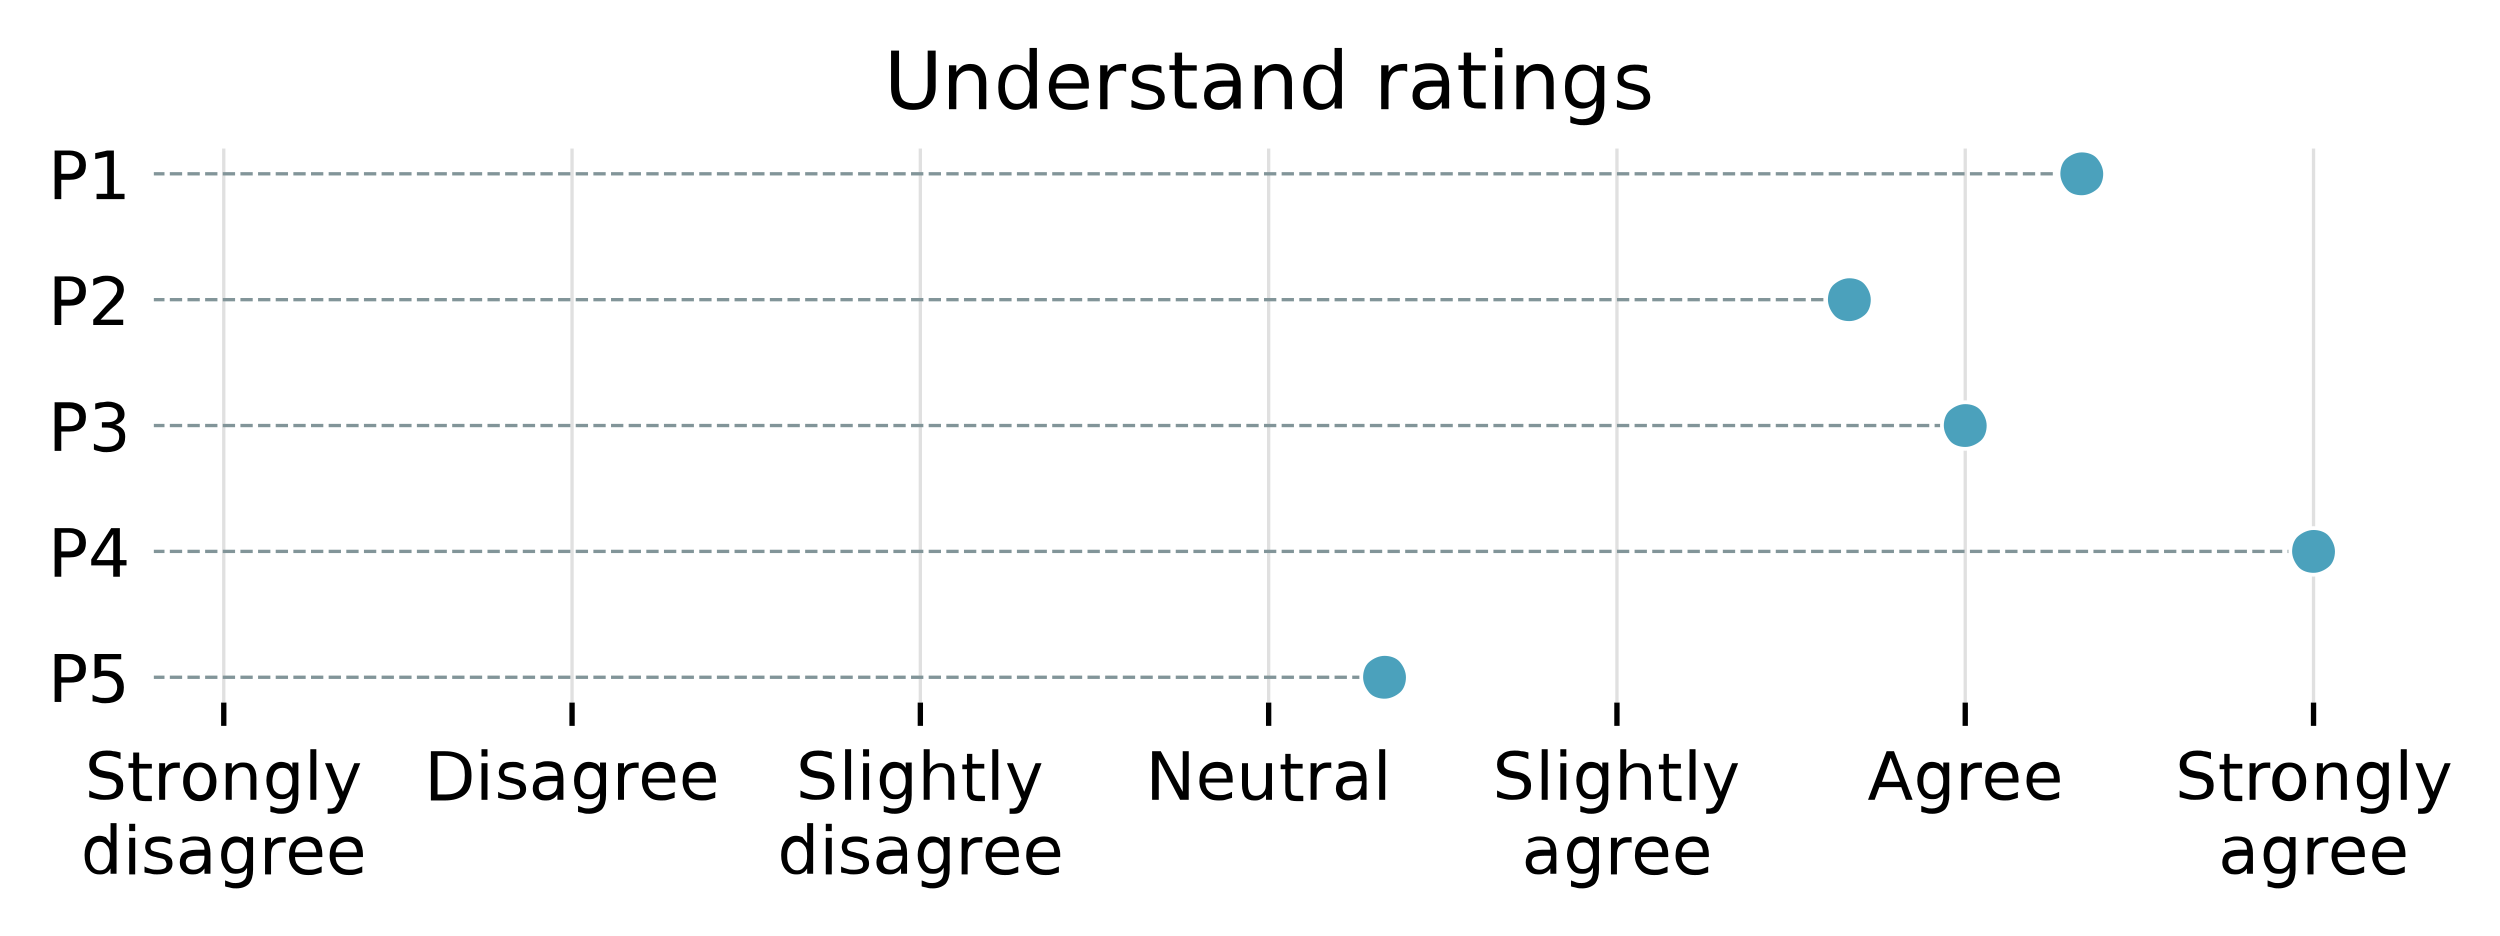 <?xml version="1.0" encoding="utf-8"?>
<!-- Generator: Adobe Illustrator 28.7.1, SVG Export Plug-In . SVG Version: 9.03 Build 54978)  -->
<svg version="1.1" id="Layer_1" xmlns="http://www.w3.org/2000/svg" xmlns:xlink="http://www.w3.org/1999/xlink" x="0px" y="0px"
	 viewBox="0 0 375.4 140.5" style="enable-background:new 0 0 375.4 140.5;" xml:space="preserve">
<style type="text/css">
	.st0{fill:#FFFFFF;}
	
		.st1{clip-path:url(#SVGID_00000142144068900974973120000009300362724106406784_);fill:none;stroke:#E0E0E0;stroke-width:0.5;stroke-linecap:square;stroke-linejoin:round;stroke-miterlimit:10;}
	.st2{fill:none;stroke:#000000;stroke-width:0.8;stroke-linejoin:round;stroke-miterlimit:10;}
	
		.st3{clip-path:url(#SVGID_00000112624453002450171080000007344994944744402619_);fill:none;stroke:#E0E0E0;stroke-width:0.5;stroke-linecap:square;stroke-linejoin:round;stroke-miterlimit:10;}
	
		.st4{clip-path:url(#SVGID_00000103944951675948069020000003331703568746582918_);fill:none;stroke:#E0E0E0;stroke-width:0.5;stroke-linecap:square;stroke-linejoin:round;stroke-miterlimit:10;}
	
		.st5{clip-path:url(#SVGID_00000096777172057658156730000013820982242228861863_);fill:none;stroke:#E0E0E0;stroke-width:0.5;stroke-linecap:square;stroke-linejoin:round;stroke-miterlimit:10;}
	
		.st6{clip-path:url(#SVGID_00000073693232390812759150000014310043520615270327_);fill:none;stroke:#E0E0E0;stroke-width:0.5;stroke-linecap:square;stroke-linejoin:round;stroke-miterlimit:10;}
	
		.st7{clip-path:url(#SVGID_00000083773495056748271600000011696036013308520625_);fill:none;stroke:#E0E0E0;stroke-width:0.5;stroke-linecap:square;stroke-linejoin:round;stroke-miterlimit:10;}
	
		.st8{clip-path:url(#SVGID_00000181066898964744694390000013235678310780744069_);fill:none;stroke:#E0E0E0;stroke-width:0.5;stroke-linecap:square;stroke-linejoin:round;stroke-miterlimit:10;}
	
		.st9{clip-path:url(#SVGID_00000100379943556622013950000011062725384002161575_);fill:none;stroke:#829599;stroke-width:0.5;stroke-linejoin:round;stroke-miterlimit:10;stroke-dasharray:1.85,0.8;}
	
		.st10{clip-path:url(#SVGID_00000110469176928651648420000013030484248514268587_);fill:none;stroke:#829599;stroke-width:0.5;stroke-linejoin:round;stroke-miterlimit:10;stroke-dasharray:1.85,0.8;}
	
		.st11{clip-path:url(#SVGID_00000078026073529788871240000001352398220155937666_);fill:none;stroke:#829599;stroke-width:0.5;stroke-linejoin:round;stroke-miterlimit:10;stroke-dasharray:1.85,0.8;}
	
		.st12{clip-path:url(#SVGID_00000014622621847215723310000015834578328265317282_);fill:none;stroke:#829599;stroke-width:0.5;stroke-linejoin:round;stroke-miterlimit:10;stroke-dasharray:1.85,0.8;}
	
		.st13{clip-path:url(#SVGID_00000142176165198633924920000012057837284515661963_);fill:none;stroke:#829599;stroke-width:0.5;stroke-linejoin:round;stroke-miterlimit:10;stroke-dasharray:1.85,0.8;}
	.st14{clip-path:url(#SVGID_00000176036907124607756070000013154721027839851168_);}
	.st15{clip-path:url(#SVGID_00000023966991488256852780000016164569554003990179_);fill:#4BA1BC;}
	
		.st16{clip-path:url(#SVGID_00000023966991488256852780000016164569554003990179_);fill:none;stroke:#FFFFFF;stroke-width:0.566;stroke-linejoin:round;stroke-miterlimit:10;}
	.st17{clip-path:url(#SVGID_00000137108008566352878210000018331277025076677269_);fill:#4BA1BC;}
	
		.st18{clip-path:url(#SVGID_00000137108008566352878210000018331277025076677269_);fill:none;stroke:#FFFFFF;stroke-width:0.566;stroke-linejoin:round;stroke-miterlimit:10;}
	.st19{clip-path:url(#SVGID_00000138539228222033730600000017728310897032883080_);fill:#4BA1BC;}
	
		.st20{clip-path:url(#SVGID_00000138539228222033730600000017728310897032883080_);fill:none;stroke:#FFFFFF;stroke-width:0.566;stroke-linejoin:round;stroke-miterlimit:10;}
	.st21{clip-path:url(#SVGID_00000149353703230654148920000003326940002679045537_);fill:#4BA1BC;}
	
		.st22{clip-path:url(#SVGID_00000149353703230654148920000003326940002679045537_);fill:none;stroke:#FFFFFF;stroke-width:0.566;stroke-linejoin:round;stroke-miterlimit:10;}
	.st23{clip-path:url(#SVGID_00000000913440291000366760000010958903208255050642_);fill:#4BA1BC;}
	
		.st24{clip-path:url(#SVGID_00000000913440291000366760000010958903208255050642_);fill:none;stroke:#FFFFFF;stroke-width:0.566;stroke-linejoin:round;stroke-miterlimit:10;}
</style>
<rect class="st0" width="375.4" height="140.5"/>
<rect x="23.1" y="22.3" class="st0" width="334.8" height="83.2"/>
<g>
	<defs>
		<rect id="SVGID_1_" x="23.1" y="22.3" width="334.8" height="83.2"/>
	</defs>
	<clipPath id="SVGID_00000123416834179204231260000014310818901083028668_">
		<use xlink:href="#SVGID_1_"  style="overflow:visible;"/>
	</clipPath>
	
		<line style="clip-path:url(#SVGID_00000123416834179204231260000014310818901083028668_);fill:none;stroke:#E0E0E0;stroke-width:0.5;stroke-linecap:square;stroke-linejoin:round;stroke-miterlimit:10;" x1="33.6" y1="105.5" x2="33.6" y2="22.3"/>
</g>
<line class="st2" x1="33.6" y1="105.5" x2="33.6" y2="109"/>
<path d="M18.1,113v1c-0.4-0.2-0.7-0.3-1.1-0.4c-0.3-0.1-0.7-0.1-1-0.1c-0.5,0-1,0.1-1.2,0.3c-0.3,0.2-0.4,0.5-0.4,0.9
	c0,0.3,0.1,0.6,0.3,0.7c0.2,0.2,0.6,0.3,1.1,0.4l0.6,0.1c0.7,0.1,1.3,0.4,1.6,0.7c0.4,0.4,0.5,0.8,0.5,1.4c0,0.7-0.2,1.2-0.7,1.6
	c-0.5,0.4-1.2,0.5-2.1,0.5c-0.4,0-0.7,0-1.1-0.1c-0.4-0.1-0.8-0.2-1.2-0.3v-1c0.4,0.2,0.8,0.4,1.2,0.5c0.4,0.1,0.8,0.2,1.1,0.2
	c0.6,0,1-0.1,1.3-0.3c0.3-0.2,0.5-0.5,0.5-1c0-0.4-0.1-0.6-0.3-0.8s-0.6-0.4-1.1-0.4l-0.6-0.1c-0.7-0.1-1.3-0.4-1.6-0.7
	c-0.3-0.3-0.5-0.7-0.5-1.3c0-0.6,0.2-1.2,0.7-1.5c0.4-0.4,1.1-0.6,1.9-0.6c0.3,0,0.7,0,1,0.1C17.3,112.8,17.7,112.9,18.1,113z"/>
<path d="M20.9,113.1v1.6h1.9v0.7h-1.9v3c0,0.5,0.1,0.7,0.2,0.9c0.1,0.1,0.4,0.2,0.8,0.2h0.9v0.8h-0.9c-0.7,0-1.2-0.1-1.4-0.4
	S20,119,20,118.3v-3h-0.7v-0.7H20v-1.6H20.9z"/>
<path d="M27.1,115.4c-0.1-0.1-0.2-0.1-0.3-0.1c-0.1,0-0.2,0-0.4,0c-0.5,0-0.9,0.2-1.2,0.5c-0.3,0.3-0.4,0.8-0.4,1.4v2.9h-0.9v-5.5
	h0.9v0.8c0.2-0.3,0.4-0.6,0.7-0.7c0.3-0.2,0.7-0.2,1.1-0.2c0.1,0,0.1,0,0.2,0c0.1,0,0.1,0,0.2,0V115.4z"/>
<path d="M30,114.5c0.8,0,1.4,0.3,1.8,0.8c0.4,0.5,0.7,1.2,0.7,2.1c0,0.9-0.2,1.6-0.7,2.1c-0.4,0.5-1.1,0.8-1.8,0.8
	c-0.8,0-1.4-0.2-1.8-0.8c-0.4-0.5-0.7-1.2-0.7-2.1c0-0.9,0.2-1.6,0.7-2.1C28.5,114.7,29.2,114.5,30,114.5z M30,115.2
	c-0.5,0-0.9,0.2-1.1,0.6c-0.3,0.4-0.4,0.9-0.4,1.5c0,0.7,0.1,1.2,0.4,1.5s0.7,0.6,1.1,0.6c0.5,0,0.9-0.2,1.1-0.6s0.4-0.9,0.4-1.5
	c0-0.6-0.1-1.2-0.4-1.5C30.8,115.4,30.4,115.2,30,115.2z"/>
<path d="M38.5,116.8v3.3h-0.9v-3.3c0-0.5-0.1-0.9-0.3-1.2c-0.2-0.3-0.5-0.4-0.9-0.4c-0.5,0-0.9,0.2-1.2,0.5
	c-0.3,0.3-0.4,0.7-0.4,1.3v3.1h-0.9v-5.5h0.9v0.8c0.2-0.3,0.5-0.6,0.8-0.7c0.3-0.2,0.6-0.2,1-0.2c0.6,0,1.1,0.2,1.4,0.6
	S38.5,116,38.5,116.8z"/>
<path d="M44.8,119.4c0,0.9-0.2,1.6-0.6,2.1c-0.4,0.4-1,0.7-1.9,0.7c-0.3,0-0.6,0-0.9-0.1c-0.3-0.1-0.6-0.1-0.8-0.2V121
	c0.3,0.1,0.5,0.2,0.8,0.3c0.3,0.1,0.5,0.1,0.8,0.1c0.6,0,1-0.2,1.3-0.5c0.3-0.3,0.4-0.8,0.4-1.4v-0.4c-0.2,0.3-0.4,0.6-0.7,0.7
	c-0.3,0.2-0.6,0.2-1,0.2c-0.7,0-1.2-0.2-1.6-0.8s-0.6-1.2-0.6-2c0-0.8,0.2-1.5,0.6-2c0.4-0.5,1-0.8,1.6-0.8c0.4,0,0.7,0.1,1,0.2
	s0.5,0.4,0.7,0.7v-0.8h0.9V119.4z M43.9,117.3c0-0.6-0.1-1.1-0.4-1.5c-0.3-0.4-0.6-0.5-1.1-0.5c-0.5,0-0.9,0.2-1.1,0.5
	s-0.4,0.9-0.4,1.5c0,0.7,0.1,1.2,0.4,1.5s0.6,0.5,1.1,0.5c0.5,0,0.9-0.2,1.1-0.5C43.8,118.4,43.9,117.9,43.9,117.3z"/>
<rect x="46.6" y="112.5" width="0.9" height="7.6"/>
<path d="M51.7,120.6c-0.3,0.6-0.5,1.1-0.8,1.3c-0.2,0.2-0.6,0.3-1,0.3h-0.7v-0.8h0.5c0.2,0,0.4-0.1,0.6-0.2c0.1-0.1,0.3-0.4,0.5-0.8
	L51,120l-2.2-5.4h1l1.7,4.3l1.7-4.3h0.9L51.7,120.6z"/>
<path d="M13.5,128.5c0,0.7,0.1,1.2,0.4,1.6c0.3,0.4,0.6,0.6,1.1,0.6c0.5,0,0.9-0.2,1.1-0.6c0.3-0.4,0.4-0.9,0.4-1.6
	c0-0.7-0.1-1.2-0.4-1.5c-0.3-0.4-0.6-0.6-1.1-0.6c-0.5,0-0.9,0.2-1.1,0.6C13.7,127.4,13.5,127.9,13.5,128.5z M16.6,126.6v-3h0.9v7.6
	h-0.9v-0.8c-0.2,0.3-0.4,0.6-0.7,0.7c-0.3,0.2-0.6,0.2-1,0.2c-0.7,0-1.2-0.3-1.6-0.8c-0.4-0.5-0.6-1.2-0.6-2.1
	c0-0.9,0.2-1.5,0.6-2.1c0.4-0.5,1-0.8,1.6-0.8c0.4,0,0.7,0.1,1,0.2C16.2,126.1,16.4,126.3,16.6,126.6z"/>
<path d="M19.4,123.7h0.9v1.1h-0.9V123.7z M19.4,125.8h0.9v5.5h-0.9V125.8z"/>
<path d="M25.6,126v0.8c-0.3-0.1-0.5-0.2-0.8-0.3c-0.3-0.1-0.6-0.1-0.9-0.1c-0.5,0-0.8,0.1-1,0.2c-0.2,0.1-0.3,0.3-0.3,0.6
	c0,0.2,0.1,0.4,0.2,0.5c0.2,0.1,0.5,0.2,1,0.3l0.3,0.1c0.6,0.1,1.1,0.3,1.4,0.6c0.3,0.2,0.4,0.6,0.4,1c0,0.5-0.2,0.9-0.6,1.2
	c-0.4,0.3-1,0.4-1.7,0.4c-0.3,0-0.6,0-0.9-0.1c-0.3-0.1-0.7-0.1-1-0.2v-0.9c0.3,0.2,0.7,0.3,1,0.4c0.3,0.1,0.6,0.1,1,0.1
	c0.4,0,0.8-0.1,1-0.2c0.2-0.1,0.3-0.3,0.3-0.6c0-0.2-0.1-0.4-0.2-0.6s-0.5-0.3-1.1-0.4l-0.3-0.1c-0.6-0.1-1-0.3-1.2-0.5
	c-0.2-0.2-0.4-0.6-0.4-1c0-0.5,0.2-0.9,0.5-1.2c0.4-0.3,0.9-0.4,1.6-0.4c0.3,0,0.6,0,0.9,0.1C25.1,125.8,25.4,125.9,25.6,126z"/>
<path d="M31.6,128.1v3.1h-0.9v-0.8c-0.2,0.3-0.5,0.6-0.8,0.7c-0.3,0.2-0.7,0.2-1.1,0.2c-0.6,0-1-0.2-1.3-0.5s-0.5-0.7-0.5-1.3
	c0-0.6,0.2-1.1,0.6-1.4c0.4-0.3,1-0.5,1.8-0.5h1.3v-0.1c0-0.4-0.1-0.7-0.4-1c-0.3-0.2-0.6-0.3-1.1-0.3c-0.3,0-0.6,0-0.9,0.1
	c-0.3,0.1-0.6,0.2-0.9,0.3V126c0.3-0.1,0.6-0.2,1-0.3c0.3-0.1,0.6-0.1,0.9-0.1c0.8,0,1.4,0.2,1.8,0.6
	C31.4,126.7,31.6,127.3,31.6,128.1z M29.8,128.5c-0.7,0-1.2,0.1-1.5,0.2c-0.3,0.2-0.4,0.4-0.4,0.8c0,0.3,0.1,0.6,0.3,0.8
	c0.2,0.2,0.5,0.3,0.9,0.3c0.5,0,0.9-0.2,1.2-0.5c0.3-0.4,0.4-0.8,0.4-1.4v-0.2H29.8z"/>
<path d="M38,130.6c0,0.9-0.2,1.6-0.6,2.1c-0.4,0.4-1,0.7-1.9,0.7c-0.3,0-0.6,0-0.9-0.1c-0.3-0.1-0.6-0.1-0.8-0.2v-0.9
	c0.3,0.1,0.5,0.2,0.8,0.3c0.3,0.1,0.5,0.1,0.8,0.1c0.6,0,1-0.2,1.3-0.5c0.3-0.3,0.4-0.8,0.4-1.4v-0.4c-0.2,0.3-0.4,0.6-0.7,0.7
	s-0.6,0.2-1,0.2c-0.7,0-1.2-0.2-1.6-0.8c-0.4-0.5-0.6-1.2-0.6-2c0-0.8,0.2-1.5,0.6-2c0.4-0.5,1-0.8,1.6-0.8c0.4,0,0.7,0.1,1,0.2
	c0.3,0.2,0.5,0.4,0.7,0.7v-0.8H38V130.6z M37.1,128.5c0-0.6-0.1-1.2-0.4-1.5c-0.3-0.4-0.6-0.5-1.1-0.5c-0.5,0-0.9,0.2-1.1,0.5
	s-0.4,0.9-0.4,1.5c0,0.6,0.1,1.1,0.4,1.5s0.6,0.5,1.1,0.5c0.5,0,0.9-0.2,1.1-0.5C36.9,129.6,37.1,129.1,37.1,128.5z"/>
<path d="M43,126.6c-0.1-0.1-0.2-0.1-0.3-0.1c-0.1,0-0.2,0-0.4,0c-0.5,0-0.9,0.2-1.2,0.5c-0.3,0.3-0.4,0.8-0.4,1.4v2.9h-0.9v-5.5h0.9
	v0.8c0.2-0.3,0.4-0.6,0.7-0.7c0.3-0.2,0.7-0.2,1.1-0.2c0.1,0,0.1,0,0.2,0c0.1,0,0.2,0,0.2,0V126.6z"/>
<path d="M47.5,128c0-0.5-0.2-0.9-0.4-1.2c-0.3-0.3-0.6-0.4-1.1-0.4c-0.5,0-0.9,0.2-1.2,0.4s-0.5,0.7-0.5,1.2H47.5z M48.4,128.3v0.4
	h-4.1c0,0.6,0.2,1.1,0.6,1.4c0.3,0.3,0.8,0.5,1.4,0.5c0.3,0,0.7,0,1-0.1c0.3-0.1,0.6-0.2,1-0.4v0.9c-0.3,0.1-0.6,0.2-1,0.3
	c-0.3,0.1-0.7,0.1-1,0.1c-0.9,0-1.6-0.2-2.1-0.8c-0.5-0.5-0.8-1.2-0.8-2.1c0-0.9,0.2-1.6,0.7-2.1c0.5-0.5,1.1-0.8,2-0.8
	c0.7,0,1.3,0.2,1.8,0.7C48.2,126.9,48.4,127.5,48.4,128.3z"/>
<path d="M53.6,128c0-0.5-0.2-0.9-0.4-1.2c-0.3-0.3-0.6-0.4-1.1-0.4c-0.5,0-0.9,0.2-1.2,0.4s-0.5,0.7-0.5,1.2H53.6z M54.5,128.3v0.4
	h-4.1c0,0.6,0.2,1.1,0.6,1.4c0.3,0.3,0.8,0.5,1.4,0.5c0.3,0,0.7,0,1-0.1c0.3-0.1,0.6-0.2,1-0.4v0.9c-0.3,0.1-0.6,0.2-1,0.3
	c-0.3,0.1-0.7,0.1-1,0.1c-0.9,0-1.6-0.2-2.1-0.8c-0.5-0.5-0.8-1.2-0.8-2.1c0-0.9,0.2-1.6,0.7-2.1c0.5-0.5,1.1-0.8,2-0.8
	c0.7,0,1.3,0.2,1.8,0.7C54.3,126.9,54.5,127.5,54.5,128.3z"/>
<g>
	<defs>
		<rect id="SVGID_00000159471834675415486730000013113752149975268229_" x="23.1" y="22.3" width="334.8" height="83.2"/>
	</defs>
	<clipPath id="SVGID_00000020370246505818828750000007704901557673091770_">
		<use xlink:href="#SVGID_00000159471834675415486730000013113752149975268229_"  style="overflow:visible;"/>
	</clipPath>
	
		<line style="clip-path:url(#SVGID_00000020370246505818828750000007704901557673091770_);fill:none;stroke:#E0E0E0;stroke-width:0.5;stroke-linecap:square;stroke-linejoin:round;stroke-miterlimit:10;" x1="85.9" y1="105.5" x2="85.9" y2="22.3"/>
</g>
<line class="st2" x1="85.9" y1="105.5" x2="85.9" y2="109"/>
<path d="M64.7,112.8h2c1.4,0,2.4,0.3,3.1,0.9c0.7,0.6,1,1.5,1,2.8c0,1.3-0.3,2.2-1,2.8c-0.7,0.6-1.7,0.9-3.1,0.9h-2V112.8z
	 M65.7,113.6v5.7h1.2c1,0,1.7-0.2,2.2-0.7c0.5-0.5,0.7-1.2,0.7-2.2s-0.2-1.7-0.7-2.2c-0.5-0.4-1.2-0.7-2.2-0.7H65.7z"/>
<path d="M72.3,112.5h0.9v1.1h-0.9V112.5z M72.3,114.6h0.9v5.5h-0.9V114.6z"/>
<path d="M78.6,114.8v0.8c-0.3-0.1-0.5-0.2-0.8-0.3c-0.3-0.1-0.6-0.1-0.8-0.1c-0.4,0-0.8,0.1-1,0.2s-0.3,0.3-0.3,0.6
	c0,0.2,0.1,0.4,0.2,0.5c0.2,0.1,0.5,0.2,1,0.3l0.3,0.1c0.6,0.1,1.1,0.3,1.4,0.6c0.3,0.2,0.4,0.6,0.4,1c0,0.5-0.2,0.9-0.6,1.2
	c-0.4,0.3-1,0.4-1.7,0.4c-0.3,0-0.6,0-0.9-0.1c-0.3-0.1-0.7-0.1-1-0.2v-0.9c0.3,0.2,0.7,0.3,1,0.4c0.3,0.1,0.6,0.1,1,0.1
	c0.4,0,0.8-0.1,1-0.2c0.2-0.1,0.3-0.3,0.3-0.6c0-0.2-0.1-0.4-0.2-0.6c-0.2-0.1-0.5-0.3-1.1-0.4l-0.3-0.1c-0.6-0.1-1-0.3-1.2-0.5
	c-0.2-0.2-0.4-0.6-0.4-1c0-0.5,0.2-0.9,0.5-1.2s0.9-0.4,1.6-0.4c0.3,0,0.6,0,0.9,0.1C78.1,114.6,78.4,114.7,78.6,114.8z"/>
<path d="M84.6,117v3.1h-0.9v-0.8c-0.2,0.3-0.5,0.6-0.8,0.7c-0.3,0.2-0.7,0.2-1.1,0.2c-0.6,0-1-0.2-1.3-0.5c-0.3-0.3-0.5-0.7-0.5-1.3
	c0-0.6,0.2-1.1,0.6-1.4c0.4-0.3,1-0.5,1.8-0.5h1.3v-0.1c0-0.4-0.1-0.7-0.4-1c-0.3-0.2-0.7-0.3-1.1-0.3c-0.3,0-0.6,0-0.9,0.1
	c-0.3,0.1-0.6,0.2-0.8,0.3v-0.8c0.3-0.1,0.6-0.2,0.9-0.3c0.3-0.1,0.6-0.1,0.9-0.1c0.8,0,1.4,0.2,1.8,0.6
	C84.4,115.5,84.6,116.1,84.6,117z M82.8,117.3c-0.7,0-1.2,0.1-1.5,0.2c-0.3,0.2-0.4,0.4-0.4,0.8c0,0.3,0.1,0.6,0.3,0.8
	c0.2,0.2,0.5,0.3,0.9,0.3c0.5,0,0.9-0.2,1.2-0.5c0.3-0.3,0.4-0.8,0.4-1.4v-0.2H82.8z"/>
<path d="M91,119.4c0,0.9-0.2,1.6-0.6,2.1c-0.4,0.4-1.1,0.7-1.9,0.7c-0.3,0-0.6,0-0.9-0.1c-0.3-0.1-0.6-0.1-0.8-0.2V121
	c0.3,0.1,0.5,0.2,0.8,0.3c0.3,0.1,0.5,0.1,0.8,0.1c0.6,0,1-0.2,1.3-0.5c0.3-0.3,0.4-0.8,0.4-1.4v-0.4c-0.2,0.3-0.4,0.6-0.7,0.7
	c-0.3,0.2-0.6,0.2-1,0.2c-0.7,0-1.2-0.2-1.6-0.8c-0.4-0.5-0.6-1.2-0.6-2c0-0.8,0.2-1.5,0.6-2c0.4-0.5,0.9-0.8,1.6-0.8
	c0.4,0,0.7,0.1,1,0.2s0.5,0.4,0.7,0.7v-0.8H91V119.4z M90.1,117.3c0-0.6-0.1-1.1-0.4-1.5c-0.3-0.4-0.7-0.5-1.1-0.5
	c-0.5,0-0.9,0.2-1.1,0.5c-0.3,0.4-0.4,0.9-0.4,1.5c0,0.7,0.1,1.2,0.4,1.5c0.3,0.4,0.7,0.5,1.1,0.5c0.5,0,0.9-0.2,1.1-0.5
	C89.9,118.4,90.1,117.9,90.1,117.3z"/>
<path d="M96,115.4c-0.1-0.1-0.2-0.1-0.3-0.1c-0.1,0-0.2,0-0.4,0c-0.5,0-0.9,0.2-1.2,0.5c-0.3,0.3-0.4,0.8-0.4,1.4v2.9h-0.9v-5.5h0.9
	v0.8c0.2-0.3,0.4-0.6,0.7-0.7s0.7-0.2,1.1-0.2c0.1,0,0.1,0,0.2,0c0.1,0,0.2,0,0.2,0V115.4z"/>
<path d="M100.5,116.9c0-0.5-0.2-0.9-0.4-1.2c-0.3-0.3-0.6-0.4-1.1-0.4c-0.5,0-0.9,0.1-1.2,0.4s-0.5,0.7-0.5,1.2H100.5z M101.4,117.1
	v0.4h-4.1c0,0.6,0.2,1.1,0.6,1.4c0.3,0.3,0.8,0.5,1.4,0.5c0.3,0,0.7,0,1-0.1c0.3-0.1,0.7-0.2,1-0.4v0.9c-0.3,0.1-0.7,0.2-1,0.3
	c-0.3,0.1-0.7,0.1-1,0.1c-0.9,0-1.6-0.2-2.1-0.8c-0.5-0.5-0.8-1.2-0.8-2.1c0-0.9,0.2-1.6,0.7-2.1c0.5-0.5,1.1-0.8,2-0.8
	c0.7,0,1.3,0.2,1.8,0.7C101.2,115.7,101.4,116.3,101.4,117.1z"/>
<path d="M106.6,116.9c0-0.5-0.2-0.9-0.4-1.2c-0.3-0.3-0.6-0.4-1.1-0.4c-0.5,0-0.9,0.1-1.2,0.4s-0.5,0.7-0.5,1.2H106.6z M107.5,117.1
	v0.4h-4.1c0,0.6,0.2,1.1,0.6,1.4c0.3,0.3,0.8,0.5,1.4,0.5c0.3,0,0.7,0,1-0.1c0.3-0.1,0.7-0.2,1-0.4v0.9c-0.3,0.1-0.7,0.2-1,0.3
	c-0.3,0.1-0.7,0.1-1,0.1c-0.9,0-1.6-0.2-2.1-0.8c-0.5-0.5-0.8-1.2-0.8-2.1c0-0.9,0.2-1.6,0.7-2.1c0.5-0.5,1.1-0.8,2-0.8
	c0.7,0,1.3,0.2,1.8,0.7C107.3,115.7,107.5,116.3,107.5,117.1z"/>
<g>
	<defs>
		<rect id="SVGID_00000179639747170810071220000012506603192550541960_" x="23.1" y="22.3" width="334.8" height="83.2"/>
	</defs>
	<clipPath id="SVGID_00000165935873367022857330000013469751561951840660_">
		<use xlink:href="#SVGID_00000179639747170810071220000012506603192550541960_"  style="overflow:visible;"/>
	</clipPath>
	
		<line style="clip-path:url(#SVGID_00000165935873367022857330000013469751561951840660_);fill:none;stroke:#E0E0E0;stroke-width:0.5;stroke-linecap:square;stroke-linejoin:round;stroke-miterlimit:10;" x1="138.2" y1="105.5" x2="138.2" y2="22.3"/>
</g>
<line class="st2" x1="138.2" y1="105.5" x2="138.2" y2="109"/>
<path d="M124.9,113v1c-0.4-0.2-0.7-0.3-1.1-0.4c-0.3-0.1-0.7-0.1-1-0.1c-0.5,0-1,0.1-1.2,0.3c-0.3,0.2-0.4,0.5-0.4,0.9
	c0,0.3,0.1,0.6,0.3,0.7c0.2,0.2,0.6,0.3,1.1,0.4l0.6,0.1c0.7,0.1,1.3,0.4,1.6,0.7c0.3,0.4,0.5,0.8,0.5,1.4c0,0.7-0.2,1.2-0.7,1.6
	c-0.5,0.4-1.2,0.5-2.1,0.5c-0.3,0-0.7,0-1.1-0.1c-0.4-0.1-0.8-0.2-1.2-0.3v-1c0.4,0.2,0.8,0.4,1.2,0.5c0.4,0.1,0.8,0.2,1.1,0.2
	c0.6,0,1-0.1,1.3-0.3c0.3-0.2,0.5-0.5,0.5-1c0-0.4-0.1-0.6-0.3-0.8s-0.6-0.4-1.1-0.4l-0.6-0.1c-0.7-0.1-1.3-0.4-1.6-0.7
	c-0.3-0.3-0.5-0.7-0.5-1.3c0-0.6,0.2-1.2,0.7-1.5c0.4-0.4,1.1-0.6,1.9-0.6c0.3,0,0.7,0,1,0.1C124.2,112.8,124.5,112.9,124.9,113z"/>
<rect x="126.9" y="112.5" width="0.9" height="7.6"/>
<path d="M129.6,112.5h0.9v1.1h-0.9V112.5z M129.6,114.6h0.9v5.5h-0.9V114.6z"/>
<path d="M136.9,119.4c0,0.9-0.2,1.6-0.6,2.1c-0.4,0.4-1.1,0.7-1.9,0.7c-0.3,0-0.6,0-0.9-0.1c-0.3-0.1-0.6-0.1-0.8-0.2V121
	c0.3,0.1,0.5,0.2,0.8,0.3c0.3,0.1,0.5,0.1,0.8,0.1c0.6,0,1-0.2,1.3-0.5c0.3-0.3,0.4-0.8,0.4-1.4v-0.4c-0.2,0.3-0.4,0.6-0.7,0.7
	c-0.3,0.2-0.6,0.2-1,0.2c-0.7,0-1.2-0.2-1.6-0.8s-0.6-1.2-0.6-2c0-0.8,0.2-1.5,0.6-2c0.4-0.5,0.9-0.8,1.6-0.8c0.4,0,0.7,0.1,1,0.2
	c0.3,0.2,0.5,0.4,0.7,0.7v-0.8h0.9V119.4z M136,117.3c0-0.6-0.1-1.1-0.4-1.5c-0.3-0.4-0.6-0.5-1.1-0.5c-0.5,0-0.9,0.2-1.1,0.5
	c-0.3,0.4-0.4,0.9-0.4,1.5c0,0.7,0.1,1.2,0.4,1.5c0.3,0.4,0.6,0.5,1.1,0.5c0.5,0,0.9-0.2,1.1-0.5C135.9,118.4,136,117.9,136,117.3z"
	/>
<path d="M143.3,116.8v3.3h-0.9v-3.3c0-0.5-0.1-0.9-0.3-1.2s-0.5-0.4-0.9-0.4c-0.5,0-0.9,0.2-1.2,0.5c-0.3,0.3-0.4,0.7-0.4,1.3v3.1
	h-0.9v-7.6h0.9v3c0.2-0.3,0.5-0.6,0.8-0.7c0.3-0.2,0.6-0.2,1-0.2c0.6,0,1.1,0.2,1.4,0.6S143.3,116,143.3,116.8z"/>
<path d="M146,113.1v1.6h1.8v0.7H146v3c0,0.5,0.1,0.7,0.2,0.9c0.1,0.1,0.4,0.2,0.8,0.2h0.9v0.8h-0.9c-0.7,0-1.2-0.1-1.4-0.4
	c-0.3-0.3-0.4-0.7-0.4-1.4v-3h-0.7v-0.7h0.7v-1.6H146z"/>
<rect x="149" y="112.5" width="0.9" height="7.6"/>
<path d="M154.1,120.6c-0.3,0.6-0.5,1.1-0.8,1.3c-0.2,0.2-0.6,0.3-1,0.3h-0.7v-0.8h0.5c0.2,0,0.4-0.1,0.6-0.2
	c0.1-0.1,0.3-0.4,0.5-0.8l0.2-0.4l-2.2-5.4h0.9l1.7,4.3l1.7-4.3h0.9L154.1,120.6z"/>
<path d="M118.2,128.5c0,0.7,0.1,1.2,0.4,1.6c0.3,0.4,0.6,0.6,1.1,0.6s0.8-0.2,1.1-0.6c0.3-0.4,0.4-0.9,0.4-1.6
	c0-0.7-0.1-1.2-0.4-1.5c-0.3-0.4-0.6-0.6-1.1-0.6s-0.8,0.2-1.1,0.6C118.3,127.4,118.2,127.9,118.2,128.5z M121.2,126.6v-3h0.9v7.6
	h-0.9v-0.8c-0.2,0.3-0.4,0.6-0.7,0.7c-0.3,0.2-0.6,0.2-1,0.2c-0.7,0-1.2-0.3-1.6-0.8c-0.4-0.5-0.6-1.2-0.6-2.1
	c0-0.9,0.2-1.5,0.6-2.1c0.4-0.5,1-0.8,1.6-0.8c0.4,0,0.7,0.1,1,0.2C120.8,126.1,121,126.3,121.2,126.6z"/>
<path d="M124,123.7h0.9v1.1H124V123.7z M124,125.8h0.9v5.5H124V125.8z"/>
<path d="M130.2,126v0.8c-0.3-0.1-0.5-0.2-0.8-0.3c-0.3-0.1-0.6-0.1-0.9-0.1c-0.4,0-0.8,0.1-1,0.2s-0.3,0.3-0.3,0.6
	c0,0.2,0.1,0.4,0.2,0.5c0.2,0.1,0.5,0.2,1,0.3l0.3,0.1c0.6,0.1,1.1,0.3,1.4,0.6c0.3,0.2,0.4,0.6,0.4,1c0,0.5-0.2,0.9-0.6,1.2
	c-0.4,0.3-1,0.4-1.7,0.4c-0.3,0-0.6,0-0.9-0.1c-0.3-0.1-0.7-0.1-1-0.2v-0.9c0.3,0.2,0.7,0.3,1,0.4c0.3,0.1,0.6,0.1,1,0.1
	c0.4,0,0.8-0.1,1-0.2c0.2-0.1,0.3-0.3,0.3-0.6c0-0.2-0.1-0.4-0.2-0.6c-0.2-0.1-0.5-0.3-1.1-0.4l-0.3-0.1c-0.6-0.1-1-0.3-1.2-0.5
	c-0.2-0.2-0.4-0.6-0.4-1c0-0.5,0.2-0.9,0.5-1.2c0.4-0.3,0.9-0.4,1.6-0.4c0.3,0,0.6,0,0.9,0.1C129.7,125.8,130,125.9,130.2,126z"/>
<path d="M136.2,128.1v3.1h-0.9v-0.8c-0.2,0.3-0.5,0.6-0.8,0.7c-0.3,0.2-0.7,0.2-1.1,0.2c-0.6,0-1-0.2-1.3-0.5s-0.5-0.7-0.5-1.3
	c0-0.6,0.2-1.1,0.6-1.4c0.4-0.3,1-0.5,1.8-0.5h1.3v-0.1c0-0.4-0.1-0.7-0.4-1c-0.3-0.2-0.7-0.3-1.1-0.3c-0.3,0-0.6,0-0.9,0.1
	c-0.3,0.1-0.6,0.2-0.9,0.3V126c0.3-0.1,0.6-0.2,0.9-0.3c0.3-0.1,0.6-0.1,0.9-0.1c0.8,0,1.4,0.2,1.8,0.6S136.2,127.3,136.2,128.1z
	 M134.5,128.5c-0.7,0-1.2,0.1-1.5,0.2c-0.3,0.2-0.4,0.4-0.4,0.8c0,0.3,0.1,0.6,0.3,0.8c0.2,0.2,0.5,0.3,0.9,0.3
	c0.5,0,0.9-0.2,1.2-0.5c0.3-0.4,0.5-0.8,0.5-1.4v-0.2H134.5z"/>
<path d="M142.6,130.6c0,0.9-0.2,1.6-0.6,2.1c-0.4,0.4-1.1,0.7-1.9,0.7c-0.3,0-0.6,0-0.9-0.1c-0.3-0.1-0.6-0.1-0.8-0.2v-0.9
	c0.3,0.1,0.5,0.2,0.8,0.3c0.3,0.1,0.5,0.1,0.8,0.1c0.6,0,1-0.2,1.3-0.5c0.3-0.3,0.4-0.8,0.4-1.4v-0.4c-0.2,0.3-0.4,0.6-0.7,0.7
	c-0.3,0.2-0.6,0.2-1,0.2c-0.7,0-1.2-0.2-1.6-0.8c-0.4-0.5-0.6-1.2-0.6-2c0-0.8,0.2-1.5,0.6-2c0.4-0.5,0.9-0.8,1.6-0.8
	c0.4,0,0.7,0.1,1,0.2c0.3,0.2,0.5,0.4,0.7,0.7v-0.8h0.9V130.6z M141.7,128.5c0-0.6-0.1-1.2-0.4-1.5c-0.3-0.4-0.6-0.5-1.1-0.5
	c-0.5,0-0.9,0.2-1.1,0.5c-0.3,0.4-0.4,0.9-0.4,1.5c0,0.6,0.1,1.1,0.4,1.5c0.3,0.4,0.6,0.5,1.1,0.5c0.5,0,0.9-0.2,1.1-0.5
	C141.6,129.6,141.7,129.1,141.7,128.5z"/>
<path d="M147.6,126.6c-0.1-0.1-0.2-0.1-0.3-0.1c-0.1,0-0.2,0-0.4,0c-0.5,0-0.9,0.2-1.2,0.5c-0.3,0.3-0.4,0.8-0.4,1.4v2.9h-0.9v-5.5
	h0.9v0.8c0.2-0.3,0.4-0.6,0.7-0.7c0.3-0.2,0.7-0.2,1.1-0.2c0.1,0,0.1,0,0.2,0c0.1,0,0.1,0,0.2,0V126.6z"/>
<path d="M152.1,128c0-0.5-0.1-0.9-0.4-1.2c-0.3-0.3-0.6-0.4-1.1-0.4c-0.5,0-0.9,0.2-1.2,0.4c-0.3,0.3-0.5,0.7-0.5,1.2H152.1z
	 M153,128.3v0.4h-4.1c0,0.6,0.2,1.1,0.6,1.4c0.3,0.3,0.8,0.5,1.4,0.5c0.3,0,0.7,0,1-0.1c0.3-0.1,0.6-0.2,1-0.4v0.9
	c-0.3,0.1-0.7,0.2-1,0.3s-0.7,0.1-1,0.1c-0.9,0-1.6-0.2-2.1-0.8c-0.5-0.5-0.8-1.2-0.8-2.1c0-0.9,0.2-1.6,0.7-2.1
	c0.5-0.5,1.1-0.8,2-0.8c0.7,0,1.3,0.2,1.8,0.7C152.8,126.9,153,127.5,153,128.3z"/>
<path d="M158.3,128c0-0.5-0.1-0.9-0.4-1.2c-0.3-0.3-0.6-0.4-1.1-0.4c-0.5,0-0.9,0.2-1.2,0.4c-0.3,0.3-0.5,0.7-0.5,1.2H158.3z
	 M159.2,128.3v0.4H155c0,0.6,0.2,1.1,0.6,1.4c0.3,0.3,0.8,0.5,1.4,0.5c0.3,0,0.7,0,1-0.1c0.3-0.1,0.6-0.2,1-0.4v0.9
	c-0.3,0.1-0.7,0.2-1,0.3s-0.7,0.1-1,0.1c-0.9,0-1.6-0.2-2.1-0.8c-0.5-0.5-0.8-1.2-0.8-2.1c0-0.9,0.2-1.6,0.7-2.1
	c0.5-0.5,1.1-0.8,2-0.8c0.7,0,1.3,0.2,1.8,0.7C158.9,126.9,159.2,127.5,159.2,128.3z"/>
<g>
	<defs>
		<rect id="SVGID_00000096049268113830773650000009371643108900180114_" x="23.1" y="22.3" width="334.8" height="83.2"/>
	</defs>
	<clipPath id="SVGID_00000060713994085167380060000008582953355788304057_">
		<use xlink:href="#SVGID_00000096049268113830773650000009371643108900180114_"  style="overflow:visible;"/>
	</clipPath>
	
		<line style="clip-path:url(#SVGID_00000060713994085167380060000008582953355788304057_);fill:none;stroke:#E0E0E0;stroke-width:0.5;stroke-linecap:square;stroke-linejoin:round;stroke-miterlimit:10;" x1="190.5" y1="105.5" x2="190.5" y2="22.3"/>
</g>
<line class="st2" x1="190.5" y1="105.5" x2="190.5" y2="109"/>
<polygon points="173,112.8 174.3,112.8 177.6,118.9 177.6,112.8 178.5,112.8 178.5,120.1 177.2,120.1 174,114 174,120.1 173,120.1 
	"/>
<path d="M184.2,116.9c0-0.5-0.1-0.9-0.4-1.2c-0.3-0.3-0.6-0.4-1.1-0.4c-0.5,0-0.9,0.1-1.2,0.4c-0.3,0.3-0.5,0.7-0.5,1.2H184.2z
	 M185.1,117.1v0.4H181c0,0.6,0.2,1.1,0.6,1.4c0.3,0.3,0.8,0.5,1.4,0.5c0.3,0,0.7,0,1-0.1c0.3-0.1,0.6-0.2,1-0.4v0.9
	c-0.3,0.1-0.7,0.2-1,0.3s-0.7,0.1-1,0.1c-0.9,0-1.6-0.2-2.1-0.8c-0.5-0.5-0.8-1.2-0.8-2.1c0-0.9,0.2-1.6,0.7-2.1
	c0.5-0.5,1.1-0.8,2-0.8c0.7,0,1.3,0.2,1.8,0.7C184.9,115.7,185.1,116.3,185.1,117.1z"/>
<path d="M188.8,114.5L188.8,114.5z M186.5,117.9v-3.3h0.9v3.3c0,0.5,0.1,0.9,0.3,1.2c0.2,0.3,0.5,0.4,0.9,0.4c0.5,0,0.9-0.2,1.1-0.5
	c0.3-0.3,0.4-0.7,0.4-1.3v-3.1h0.9v5.5h-0.9v-0.8c-0.2,0.3-0.5,0.6-0.8,0.7c-0.3,0.2-0.6,0.2-1,0.2c-0.6,0-1.1-0.2-1.4-0.6
	C186.7,119.2,186.5,118.7,186.5,117.9z"/>
<path d="M193.8,113.1v1.6h1.8v0.7h-1.8v3c0,0.5,0.1,0.7,0.2,0.9c0.1,0.1,0.4,0.2,0.8,0.2h0.9v0.8h-0.9c-0.7,0-1.2-0.1-1.4-0.4
	c-0.3-0.3-0.4-0.7-0.4-1.4v-3h-0.7v-0.7h0.7v-1.6H193.8z"/>
<path d="M200,115.4c-0.1-0.1-0.2-0.1-0.3-0.1c-0.1,0-0.2,0-0.4,0c-0.5,0-0.9,0.2-1.2,0.5c-0.3,0.3-0.4,0.8-0.4,1.4v2.9h-0.9v-5.5
	h0.9v0.8c0.2-0.3,0.4-0.6,0.7-0.7c0.3-0.2,0.7-0.2,1.1-0.2c0.1,0,0.1,0,0.2,0c0.1,0,0.1,0,0.2,0V115.4z"/>
<path d="M205.2,117v3.1h-0.9v-0.8c-0.2,0.3-0.5,0.6-0.8,0.7s-0.7,0.2-1.1,0.2c-0.6,0-1-0.2-1.3-0.5s-0.5-0.7-0.5-1.3
	c0-0.6,0.2-1.1,0.6-1.4c0.4-0.3,1-0.5,1.8-0.5h1.3v-0.1c0-0.4-0.1-0.7-0.4-1c-0.3-0.2-0.7-0.3-1.1-0.3c-0.3,0-0.6,0-0.9,0.1
	c-0.3,0.1-0.6,0.2-0.9,0.3v-0.8c0.3-0.1,0.6-0.2,0.9-0.3s0.6-0.1,0.9-0.1c0.8,0,1.4,0.2,1.8,0.6C205,115.5,205.2,116.1,205.2,117z
	 M203.5,117.3c-0.7,0-1.2,0.1-1.5,0.2c-0.3,0.2-0.4,0.4-0.4,0.8c0,0.3,0.1,0.6,0.3,0.8c0.2,0.2,0.5,0.3,0.9,0.3
	c0.5,0,0.9-0.2,1.2-0.5c0.3-0.3,0.5-0.8,0.5-1.4v-0.2H203.5z"/>
<rect x="207.1" y="112.5" width="0.9" height="7.6"/>
<g>
	<defs>
		<rect id="SVGID_00000049179868316304138250000001368861650127909533_" x="23.1" y="22.3" width="334.8" height="83.2"/>
	</defs>
	<clipPath id="SVGID_00000169550381097972109730000000963111217592397235_">
		<use xlink:href="#SVGID_00000049179868316304138250000001368861650127909533_"  style="overflow:visible;"/>
	</clipPath>
	
		<line style="clip-path:url(#SVGID_00000169550381097972109730000000963111217592397235_);fill:none;stroke:#E0E0E0;stroke-width:0.5;stroke-linecap:square;stroke-linejoin:round;stroke-miterlimit:10;" x1="242.8" y1="105.5" x2="242.8" y2="22.3"/>
</g>
<line class="st2" x1="242.8" y1="105.5" x2="242.8" y2="109"/>
<path d="M229.5,113v1c-0.4-0.2-0.7-0.3-1.1-0.4c-0.3-0.1-0.7-0.1-1-0.1c-0.5,0-1,0.1-1.2,0.3c-0.3,0.2-0.4,0.5-0.4,0.9
	c0,0.3,0.1,0.6,0.3,0.7c0.2,0.2,0.6,0.3,1.1,0.4l0.6,0.1c0.7,0.1,1.3,0.4,1.6,0.7c0.4,0.4,0.5,0.8,0.5,1.4c0,0.7-0.2,1.2-0.7,1.6
	c-0.5,0.4-1.2,0.5-2.1,0.5c-0.4,0-0.7,0-1.1-0.1c-0.4-0.1-0.8-0.2-1.2-0.3v-1c0.4,0.2,0.8,0.4,1.2,0.5c0.4,0.1,0.8,0.2,1.1,0.2
	c0.6,0,1-0.1,1.3-0.3c0.3-0.2,0.5-0.5,0.5-1c0-0.4-0.1-0.6-0.3-0.8c-0.2-0.2-0.6-0.4-1.1-0.4l-0.6-0.1c-0.7-0.1-1.3-0.4-1.6-0.7
	c-0.3-0.3-0.5-0.7-0.5-1.3c0-0.6,0.2-1.2,0.7-1.5c0.4-0.4,1.1-0.6,1.9-0.6c0.3,0,0.7,0,1,0.1C228.8,112.8,229.2,112.9,229.5,113z"/>
<rect x="231.5" y="112.5" width="0.9" height="7.6"/>
<path d="M234.3,112.5h0.9v1.1h-0.9V112.5z M234.3,114.6h0.9v5.5h-0.9V114.6z"/>
<path d="M241.5,119.4c0,0.9-0.2,1.6-0.6,2.1c-0.4,0.4-1.1,0.7-1.9,0.7c-0.3,0-0.6,0-0.9-0.1c-0.3-0.1-0.6-0.1-0.8-0.2V121
	c0.3,0.1,0.5,0.2,0.8,0.3c0.3,0.1,0.5,0.1,0.8,0.1c0.6,0,1-0.2,1.3-0.5c0.3-0.3,0.4-0.8,0.4-1.4v-0.4c-0.2,0.3-0.4,0.6-0.7,0.7
	c-0.3,0.2-0.6,0.2-1,0.2c-0.7,0-1.2-0.2-1.6-0.8s-0.6-1.2-0.6-2c0-0.8,0.2-1.5,0.6-2c0.4-0.5,0.9-0.8,1.6-0.8c0.4,0,0.7,0.1,1,0.2
	c0.3,0.2,0.5,0.4,0.7,0.7v-0.8h0.9V119.4z M240.6,117.3c0-0.6-0.1-1.1-0.4-1.5c-0.3-0.4-0.6-0.5-1.1-0.5c-0.5,0-0.9,0.2-1.1,0.5
	c-0.3,0.4-0.4,0.9-0.4,1.5c0,0.7,0.1,1.2,0.4,1.5c0.3,0.4,0.6,0.5,1.1,0.5c0.5,0,0.9-0.2,1.1-0.5
	C240.5,118.4,240.6,117.9,240.6,117.3z"/>
<path d="M247.9,116.8v3.3H247v-3.3c0-0.5-0.1-0.9-0.3-1.2s-0.5-0.4-0.9-0.4c-0.5,0-0.9,0.2-1.2,0.5c-0.3,0.3-0.4,0.7-0.4,1.3v3.1
	h-0.9v-7.6h0.9v3c0.2-0.3,0.5-0.6,0.8-0.7c0.3-0.2,0.6-0.2,1-0.2c0.6,0,1.1,0.2,1.4,0.6S247.9,116,247.9,116.8z"/>
<path d="M250.6,113.1v1.6h1.8v0.7h-1.8v3c0,0.5,0.1,0.7,0.2,0.9c0.1,0.1,0.4,0.2,0.8,0.2h0.9v0.8h-0.9c-0.7,0-1.2-0.1-1.4-0.4
	c-0.3-0.3-0.4-0.7-0.4-1.4v-3h-0.7v-0.7h0.7v-1.6H250.6z"/>
<rect x="253.7" y="112.5" width="0.9" height="7.6"/>
<path d="M258.7,120.6c-0.3,0.6-0.5,1.1-0.8,1.3c-0.2,0.2-0.6,0.3-1,0.3h-0.7v-0.8h0.5c0.2,0,0.4-0.1,0.6-0.2
	c0.1-0.1,0.3-0.4,0.5-0.8l0.2-0.4l-2.2-5.4h0.9l1.7,4.3l1.7-4.3h0.9L258.7,120.6z"/>
<path d="M233.7,128.1v3.1h-0.9v-0.8c-0.2,0.3-0.5,0.6-0.8,0.7c-0.3,0.2-0.7,0.2-1.1,0.2c-0.6,0-1-0.2-1.3-0.5s-0.5-0.7-0.5-1.3
	c0-0.6,0.2-1.1,0.6-1.4c0.4-0.3,1-0.5,1.8-0.5h1.3v-0.1c0-0.4-0.1-0.7-0.4-1c-0.3-0.2-0.7-0.3-1.1-0.3c-0.3,0-0.6,0-0.9,0.1
	c-0.3,0.1-0.6,0.2-0.9,0.3V126c0.3-0.1,0.6-0.2,0.9-0.3c0.3-0.1,0.6-0.1,0.9-0.1c0.8,0,1.4,0.2,1.8,0.6S233.7,127.3,233.7,128.1z
	 M231.9,128.5c-0.7,0-1.2,0.1-1.5,0.2c-0.3,0.2-0.4,0.4-0.4,0.8c0,0.3,0.1,0.6,0.3,0.8c0.2,0.2,0.5,0.3,0.9,0.3
	c0.5,0,0.9-0.2,1.2-0.5c0.3-0.4,0.5-0.8,0.5-1.4v-0.2H231.9z"/>
<path d="M240.1,130.6c0,0.9-0.2,1.6-0.6,2.1c-0.4,0.4-1.1,0.7-1.9,0.7c-0.3,0-0.6,0-0.9-0.1c-0.3-0.1-0.6-0.1-0.8-0.2v-0.9
	c0.3,0.1,0.5,0.2,0.8,0.3c0.3,0.1,0.5,0.1,0.8,0.1c0.6,0,1-0.2,1.3-0.5c0.3-0.3,0.4-0.8,0.4-1.4v-0.4c-0.2,0.3-0.4,0.6-0.7,0.7
	c-0.3,0.2-0.6,0.2-1,0.2c-0.7,0-1.2-0.2-1.6-0.8c-0.4-0.5-0.6-1.2-0.6-2c0-0.8,0.2-1.5,0.6-2c0.4-0.5,0.9-0.8,1.6-0.8
	c0.4,0,0.7,0.1,1,0.2c0.3,0.2,0.5,0.4,0.7,0.7v-0.8h0.9V130.6z M239.2,128.5c0-0.6-0.1-1.2-0.4-1.5c-0.3-0.4-0.6-0.5-1.1-0.5
	c-0.5,0-0.9,0.2-1.1,0.5c-0.3,0.4-0.4,0.9-0.4,1.5c0,0.6,0.1,1.1,0.4,1.5c0.3,0.4,0.6,0.5,1.1,0.5c0.5,0,0.9-0.2,1.1-0.5
	C239,129.6,239.2,129.1,239.2,128.5z"/>
<path d="M245.1,126.6c-0.1-0.1-0.2-0.1-0.3-0.1c-0.1,0-0.2,0-0.4,0c-0.5,0-0.9,0.2-1.2,0.5c-0.3,0.3-0.4,0.8-0.4,1.4v2.9h-0.9v-5.5
	h0.9v0.8c0.2-0.3,0.4-0.6,0.7-0.7c0.3-0.2,0.7-0.2,1.1-0.2c0.1,0,0.1,0,0.2,0c0.1,0,0.1,0,0.2,0V126.6z"/>
<path d="M249.6,128c0-0.5-0.1-0.9-0.4-1.2c-0.3-0.3-0.6-0.4-1.1-0.4c-0.5,0-0.9,0.2-1.2,0.4c-0.3,0.3-0.5,0.7-0.5,1.2H249.6z
	 M250.5,128.3v0.4h-4.1c0,0.6,0.2,1.1,0.6,1.4c0.3,0.3,0.8,0.5,1.4,0.5c0.3,0,0.7,0,1-0.1c0.3-0.1,0.6-0.2,1-0.4v0.9
	c-0.3,0.1-0.7,0.2-1,0.3s-0.7,0.1-1,0.1c-0.9,0-1.6-0.2-2.1-0.8c-0.5-0.5-0.8-1.2-0.8-2.1c0-0.9,0.2-1.6,0.7-2.1
	c0.5-0.5,1.1-0.8,2-0.8c0.7,0,1.3,0.2,1.8,0.7C250.3,126.9,250.5,127.5,250.5,128.3z"/>
<path d="M255.7,128c0-0.5-0.1-0.9-0.4-1.2c-0.3-0.3-0.6-0.4-1.1-0.4c-0.5,0-0.9,0.2-1.2,0.4c-0.3,0.3-0.5,0.7-0.5,1.2H255.7z
	 M256.6,128.3v0.4h-4.1c0,0.6,0.2,1.1,0.6,1.4c0.3,0.3,0.8,0.5,1.4,0.5c0.3,0,0.7,0,1-0.1c0.3-0.1,0.6-0.2,1-0.4v0.9
	c-0.3,0.1-0.7,0.2-1,0.3s-0.7,0.1-1,0.1c-0.9,0-1.6-0.2-2.1-0.8c-0.5-0.5-0.8-1.2-0.8-2.1c0-0.9,0.2-1.6,0.7-2.1
	c0.5-0.5,1.1-0.8,2-0.8c0.7,0,1.3,0.2,1.8,0.7C256.4,126.9,256.6,127.5,256.6,128.3z"/>
<g>
	<defs>
		<rect id="SVGID_00000037682398879326295530000003575726768128351107_" x="23.1" y="22.3" width="334.8" height="83.2"/>
	</defs>
	<clipPath id="SVGID_00000018227186158168311420000004857705715563405756_">
		<use xlink:href="#SVGID_00000037682398879326295530000003575726768128351107_"  style="overflow:visible;"/>
	</clipPath>
	
		<line style="clip-path:url(#SVGID_00000018227186158168311420000004857705715563405756_);fill:none;stroke:#E0E0E0;stroke-width:0.5;stroke-linecap:square;stroke-linejoin:round;stroke-miterlimit:10;" x1="295.1" y1="105.5" x2="295.1" y2="22.3"/>
</g>
<line class="st2" x1="295.1" y1="105.5" x2="295.1" y2="109"/>
<path d="M283.3,112.8h1.1l2.8,7.3h-1l-0.7-1.9h-3.3l-0.7,1.9h-1L283.3,112.8z M283.9,113.8l-1.3,3.6h2.7L283.9,113.8z"/>
<path d="M292.7,119.4c0,0.9-0.2,1.6-0.6,2.1c-0.4,0.4-1.1,0.7-1.9,0.7c-0.3,0-0.6,0-0.9-0.1c-0.3-0.1-0.6-0.1-0.8-0.2V121
	c0.3,0.1,0.5,0.2,0.8,0.3c0.3,0.1,0.5,0.1,0.8,0.1c0.6,0,1-0.2,1.3-0.5c0.3-0.3,0.4-0.8,0.4-1.4v-0.4c-0.2,0.3-0.4,0.6-0.7,0.7
	c-0.3,0.2-0.6,0.2-1,0.2c-0.7,0-1.2-0.2-1.6-0.8s-0.6-1.2-0.6-2c0-0.8,0.2-1.5,0.6-2c0.4-0.5,0.9-0.8,1.6-0.8c0.4,0,0.7,0.1,1,0.2
	c0.3,0.2,0.5,0.4,0.7,0.7v-0.8h0.9V119.4z M291.8,117.3c0-0.6-0.1-1.1-0.4-1.5c-0.3-0.4-0.7-0.5-1.1-0.5c-0.5,0-0.9,0.2-1.1,0.5
	c-0.3,0.4-0.4,0.9-0.4,1.5c0,0.7,0.1,1.2,0.4,1.5c0.3,0.4,0.6,0.5,1.1,0.5c0.5,0,0.9-0.2,1.1-0.5
	C291.7,118.4,291.8,117.9,291.8,117.3z"/>
<path d="M297.7,115.4c-0.1-0.1-0.2-0.1-0.3-0.1c-0.1,0-0.2,0-0.4,0c-0.5,0-0.9,0.2-1.2,0.5c-0.3,0.3-0.4,0.8-0.4,1.4v2.9h-0.9v-5.5
	h0.9v0.8c0.2-0.3,0.4-0.6,0.7-0.7c0.3-0.2,0.7-0.2,1.1-0.2c0.1,0,0.1,0,0.2,0c0.1,0,0.2,0,0.2,0V115.4z"/>
<path d="M302.2,116.9c0-0.5-0.1-0.9-0.4-1.2c-0.3-0.3-0.6-0.4-1.1-0.4c-0.5,0-0.9,0.1-1.2,0.4c-0.3,0.3-0.5,0.7-0.5,1.2H302.2z
	 M303.1,117.1v0.4H299c0,0.6,0.2,1.1,0.6,1.4c0.3,0.3,0.8,0.5,1.4,0.5c0.3,0,0.7,0,1-0.1c0.3-0.1,0.6-0.2,1-0.4v0.9
	c-0.3,0.1-0.6,0.2-1,0.3c-0.3,0.1-0.7,0.1-1,0.1c-0.9,0-1.6-0.2-2.1-0.8s-0.8-1.2-0.8-2.1c0-0.9,0.2-1.6,0.7-2.1
	c0.5-0.5,1.1-0.8,2-0.8c0.7,0,1.3,0.2,1.8,0.7C302.9,115.7,303.1,116.3,303.1,117.1z"/>
<path d="M308.4,116.9c0-0.5-0.1-0.9-0.4-1.2c-0.3-0.3-0.6-0.4-1.1-0.4c-0.5,0-0.9,0.1-1.2,0.4c-0.3,0.3-0.5,0.7-0.5,1.2H308.4z
	 M309.3,117.1v0.4h-4.1c0,0.6,0.2,1.1,0.6,1.4c0.3,0.3,0.8,0.5,1.4,0.5c0.3,0,0.7,0,1-0.1c0.3-0.1,0.6-0.2,1-0.4v0.9
	c-0.3,0.1-0.6,0.2-1,0.3c-0.3,0.1-0.7,0.1-1,0.1c-0.9,0-1.6-0.2-2.1-0.8s-0.8-1.2-0.8-2.1c0-0.9,0.2-1.6,0.7-2.1
	c0.5-0.5,1.1-0.8,2-0.8c0.7,0,1.3,0.2,1.8,0.7C309.1,115.7,309.3,116.3,309.3,117.1z"/>
<g>
	<defs>
		<rect id="SVGID_00000090260796980791211450000001125287516152872077_" x="23.1" y="22.3" width="334.8" height="83.2"/>
	</defs>
	<clipPath id="SVGID_00000096750938540884071760000015152144971942480315_">
		<use xlink:href="#SVGID_00000090260796980791211450000001125287516152872077_"  style="overflow:visible;"/>
	</clipPath>
	
		<line style="clip-path:url(#SVGID_00000096750938540884071760000015152144971942480315_);fill:none;stroke:#E0E0E0;stroke-width:0.5;stroke-linecap:square;stroke-linejoin:round;stroke-miterlimit:10;" x1="347.4" y1="105.5" x2="347.4" y2="22.3"/>
</g>
<line class="st2" x1="347.4" y1="105.5" x2="347.4" y2="109"/>
<path d="M332,113v1c-0.4-0.2-0.7-0.3-1.1-0.4c-0.3-0.1-0.7-0.1-1-0.1c-0.5,0-1,0.1-1.2,0.3c-0.3,0.2-0.4,0.5-0.4,0.9
	c0,0.3,0.1,0.6,0.3,0.7c0.2,0.2,0.6,0.3,1.1,0.4l0.6,0.1c0.7,0.1,1.3,0.4,1.6,0.7c0.4,0.4,0.5,0.8,0.5,1.4c0,0.7-0.2,1.2-0.7,1.6
	c-0.5,0.4-1.2,0.5-2.1,0.5c-0.4,0-0.7,0-1.1-0.1c-0.4-0.1-0.8-0.2-1.2-0.3v-1c0.4,0.2,0.8,0.4,1.2,0.5c0.4,0.1,0.8,0.2,1.1,0.2
	c0.6,0,1-0.1,1.3-0.3c0.3-0.2,0.5-0.5,0.5-1c0-0.4-0.1-0.6-0.3-0.8s-0.6-0.4-1.1-0.4l-0.6-0.1c-0.7-0.1-1.3-0.4-1.6-0.7
	c-0.3-0.3-0.5-0.7-0.5-1.3c0-0.6,0.2-1.2,0.7-1.5c0.5-0.4,1.1-0.6,1.9-0.6c0.3,0,0.7,0,1,0.1C331.2,112.8,331.6,112.9,332,113z"/>
<path d="M334.8,113.1v1.6h1.9v0.7h-1.9v3c0,0.5,0.1,0.7,0.2,0.9c0.1,0.1,0.4,0.2,0.8,0.2h0.9v0.8h-0.9c-0.7,0-1.2-0.1-1.4-0.4
	c-0.3-0.3-0.4-0.7-0.4-1.4v-3h-0.7v-0.7h0.7v-1.6H334.8z"/>
<path d="M341,115.4c-0.1-0.1-0.2-0.1-0.3-0.1c-0.1,0-0.2,0-0.4,0c-0.5,0-0.9,0.2-1.2,0.5c-0.3,0.3-0.4,0.8-0.4,1.4v2.9h-0.9v-5.5
	h0.9v0.8c0.2-0.3,0.4-0.6,0.7-0.7c0.3-0.2,0.7-0.2,1.1-0.2c0.1,0,0.1,0,0.2,0c0.1,0,0.2,0,0.2,0V115.4z"/>
<path d="M343.8,114.5c0.8,0,1.4,0.3,1.8,0.8c0.4,0.5,0.7,1.2,0.7,2.1c0,0.9-0.2,1.6-0.7,2.1c-0.4,0.5-1.1,0.8-1.8,0.8
	c-0.8,0-1.4-0.2-1.9-0.8c-0.4-0.5-0.7-1.2-0.7-2.1c0-0.9,0.2-1.6,0.7-2.1C342.4,114.7,343,114.5,343.8,114.5z M343.8,115.2
	c-0.5,0-0.9,0.2-1.1,0.6c-0.3,0.4-0.4,0.9-0.4,1.5c0,0.7,0.1,1.2,0.4,1.5s0.7,0.6,1.1,0.6c0.5,0,0.9-0.2,1.1-0.6s0.4-0.9,0.4-1.5
	c0-0.6-0.1-1.2-0.4-1.5C344.7,115.4,344.3,115.2,343.8,115.2z"/>
<path d="M352.4,116.8v3.3h-0.9v-3.3c0-0.5-0.1-0.9-0.3-1.2s-0.5-0.4-0.9-0.4c-0.5,0-0.9,0.2-1.1,0.5c-0.3,0.3-0.4,0.7-0.4,1.3v3.1
	h-0.9v-5.5h0.9v0.8c0.2-0.3,0.5-0.6,0.8-0.7c0.3-0.2,0.6-0.2,1-0.2c0.6,0,1.1,0.2,1.4,0.6S352.4,116,352.4,116.8z"/>
<path d="M358.7,119.4c0,0.9-0.2,1.6-0.6,2.1c-0.4,0.4-1.1,0.7-1.9,0.7c-0.3,0-0.6,0-0.9-0.1c-0.3-0.1-0.6-0.1-0.8-0.2V121
	c0.3,0.1,0.5,0.2,0.8,0.3c0.3,0.1,0.5,0.1,0.8,0.1c0.6,0,1-0.2,1.3-0.5c0.3-0.3,0.4-0.8,0.4-1.4v-0.4c-0.2,0.3-0.4,0.6-0.7,0.7
	c-0.3,0.2-0.6,0.2-1,0.2c-0.7,0-1.2-0.2-1.6-0.8s-0.6-1.2-0.6-2c0-0.8,0.2-1.5,0.6-2c0.4-0.5,0.9-0.8,1.6-0.8c0.4,0,0.7,0.1,1,0.2
	c0.3,0.2,0.5,0.4,0.7,0.7v-0.8h0.9V119.4z M357.8,117.3c0-0.6-0.1-1.1-0.4-1.5c-0.3-0.4-0.7-0.5-1.1-0.5c-0.5,0-0.9,0.2-1.1,0.5
	c-0.3,0.4-0.4,0.9-0.4,1.5c0,0.7,0.1,1.2,0.4,1.5c0.3,0.4,0.6,0.5,1.1,0.5c0.5,0,0.9-0.2,1.1-0.5
	C357.6,118.4,357.8,117.9,357.8,117.3z"/>
<rect x="360.5" y="112.5" width="0.9" height="7.6"/>
<path d="M365.6,120.6c-0.3,0.6-0.5,1.1-0.8,1.3c-0.2,0.2-0.6,0.3-1,0.3h-0.7v-0.8h0.5c0.2,0,0.4-0.1,0.6-0.2
	c0.1-0.1,0.3-0.4,0.5-0.8l0.2-0.4l-2.2-5.4h1l1.7,4.3l1.7-4.3h0.9L365.6,120.6z"/>
<path d="M338.3,128.1v3.1h-0.9v-0.8c-0.2,0.3-0.5,0.6-0.8,0.7c-0.3,0.2-0.7,0.2-1.1,0.2c-0.6,0-1-0.2-1.3-0.5
	c-0.3-0.3-0.5-0.7-0.5-1.3c0-0.6,0.2-1.1,0.6-1.4c0.4-0.3,1-0.5,1.8-0.5h1.3v-0.1c0-0.4-0.1-0.7-0.4-1c-0.3-0.2-0.6-0.3-1.1-0.3
	c-0.3,0-0.6,0-0.9,0.1c-0.3,0.1-0.6,0.2-0.9,0.3V126c0.3-0.1,0.6-0.2,1-0.3c0.3-0.1,0.6-0.1,0.9-0.1c0.8,0,1.4,0.2,1.8,0.6
	C338.1,126.7,338.3,127.3,338.3,128.1z M336.5,128.5c-0.7,0-1.2,0.1-1.5,0.2c-0.3,0.2-0.4,0.4-0.4,0.8c0,0.3,0.1,0.6,0.3,0.8
	c0.2,0.2,0.5,0.3,0.9,0.3c0.5,0,0.9-0.2,1.2-0.5c0.3-0.4,0.5-0.8,0.5-1.4v-0.2H336.5z"/>
<path d="M344.7,130.6c0,0.9-0.2,1.6-0.6,2.1c-0.4,0.4-1.1,0.7-1.9,0.7c-0.3,0-0.6,0-0.9-0.1c-0.3-0.1-0.6-0.1-0.8-0.2v-0.9
	c0.3,0.1,0.5,0.2,0.8,0.3c0.3,0.1,0.5,0.1,0.8,0.1c0.6,0,1-0.2,1.3-0.5c0.3-0.3,0.4-0.8,0.4-1.4v-0.4c-0.2,0.3-0.4,0.6-0.7,0.7
	c-0.3,0.2-0.6,0.2-1,0.2c-0.7,0-1.2-0.2-1.6-0.8c-0.4-0.5-0.6-1.2-0.6-2c0-0.8,0.2-1.5,0.6-2c0.4-0.5,0.9-0.8,1.6-0.8
	c0.4,0,0.7,0.1,1,0.2c0.3,0.2,0.5,0.4,0.7,0.7v-0.8h0.9V130.6z M343.8,128.5c0-0.6-0.1-1.2-0.4-1.5c-0.3-0.4-0.7-0.5-1.1-0.5
	c-0.5,0-0.9,0.2-1.1,0.5c-0.3,0.4-0.4,0.9-0.4,1.5c0,0.6,0.1,1.1,0.4,1.5c0.3,0.4,0.6,0.5,1.1,0.5c0.5,0,0.9-0.2,1.1-0.5
	C343.6,129.6,343.8,129.1,343.8,128.5z"/>
<path d="M349.7,126.6c-0.1-0.1-0.2-0.1-0.3-0.1c-0.1,0-0.2,0-0.4,0c-0.5,0-0.9,0.2-1.2,0.5c-0.3,0.3-0.4,0.8-0.4,1.4v2.9h-0.9v-5.5
	h0.9v0.8c0.2-0.3,0.4-0.6,0.7-0.7c0.3-0.2,0.7-0.2,1.1-0.2c0.1,0,0.1,0,0.2,0c0.1,0,0.2,0,0.2,0V126.6z"/>
<path d="M354.2,128c0-0.5-0.1-0.9-0.4-1.2c-0.3-0.3-0.6-0.4-1.1-0.4c-0.5,0-0.9,0.2-1.2,0.4c-0.3,0.3-0.5,0.7-0.5,1.2H354.2z
	 M355.1,128.3v0.4H351c0,0.6,0.2,1.1,0.6,1.4c0.3,0.3,0.8,0.5,1.4,0.5c0.3,0,0.7,0,1-0.1s0.6-0.2,1-0.4v0.9c-0.3,0.1-0.6,0.2-1,0.3
	c-0.3,0.1-0.7,0.1-1,0.1c-0.9,0-1.6-0.2-2.1-0.8s-0.8-1.2-0.8-2.1c0-0.9,0.2-1.6,0.7-2.1c0.5-0.5,1.1-0.8,2-0.8
	c0.7,0,1.3,0.2,1.8,0.7C354.9,126.9,355.1,127.5,355.1,128.3z"/>
<path d="M360.3,128c0-0.5-0.1-0.9-0.4-1.2c-0.3-0.3-0.6-0.4-1.1-0.4c-0.5,0-0.9,0.2-1.2,0.4c-0.3,0.3-0.5,0.7-0.5,1.2H360.3z
	 M361.2,128.3v0.4h-4.1c0,0.6,0.2,1.1,0.6,1.4c0.3,0.3,0.8,0.5,1.4,0.5c0.3,0,0.7,0,1-0.1s0.6-0.2,1-0.4v0.9c-0.3,0.1-0.6,0.2-1,0.3
	c-0.3,0.1-0.7,0.1-1,0.1c-0.9,0-1.6-0.2-2.1-0.8s-0.8-1.2-0.8-2.1c0-0.9,0.2-1.6,0.7-2.1c0.5-0.5,1.1-0.8,2-0.8
	c0.7,0,1.3,0.2,1.8,0.7C361,126.9,361.2,127.5,361.2,128.3z"/>
<path d="M8.2,22.6h2.2c0.8,0,1.4,0.2,1.9,0.6c0.4,0.4,0.6,0.9,0.6,1.6c0,0.7-0.2,1.3-0.6,1.6c-0.4,0.4-1,0.6-1.9,0.6H9.2v2.9h-1
	V22.6z M9.2,23.4v2.7h1.2c0.5,0,0.8-0.1,1.1-0.4c0.2-0.2,0.4-0.6,0.4-1s-0.1-0.8-0.4-1c-0.2-0.2-0.6-0.4-1.1-0.4H9.2z"/>
<polygon points="14.5,29.1 16.1,29.1 16.1,23.5 14.3,23.9 14.3,23 16.1,22.6 17.1,22.6 17.1,29.1 18.7,29.1 18.7,29.9 14.5,29.9 "/>
<path d="M8.2,41.5h2.2c0.8,0,1.4,0.2,1.9,0.6c0.4,0.4,0.6,0.9,0.6,1.6c0,0.7-0.2,1.3-0.6,1.6c-0.4,0.4-1,0.6-1.9,0.6H9.2v2.9h-1
	V41.5z M9.2,42.3v2.7h1.2c0.5,0,0.8-0.1,1.1-0.4c0.2-0.2,0.4-0.6,0.4-1s-0.1-0.8-0.4-1c-0.2-0.2-0.6-0.4-1.1-0.4H9.2z"/>
<path d="M15.1,48h3.4v0.8H14V48c0.4-0.4,0.9-0.9,1.5-1.6c0.6-0.7,1.1-1.1,1.2-1.3c0.3-0.3,0.5-0.7,0.7-0.9c0.1-0.2,0.2-0.5,0.2-0.7
	c0-0.4-0.1-0.7-0.4-0.9c-0.3-0.2-0.6-0.4-1.1-0.4c-0.3,0-0.6,0.1-1,0.2c-0.3,0.1-0.7,0.3-1.1,0.5v-1c0.4-0.2,0.8-0.3,1.1-0.4
	c0.3-0.1,0.7-0.1,1-0.1c0.8,0,1.3,0.2,1.8,0.6c0.5,0.4,0.7,0.9,0.7,1.5c0,0.3-0.1,0.6-0.2,0.9c-0.1,0.3-0.3,0.6-0.6,0.9
	c-0.1,0.1-0.3,0.4-0.8,0.8C16.5,46.5,15.9,47.2,15.1,48z"/>
<path d="M8.2,60.4h2.2c0.8,0,1.4,0.2,1.9,0.6c0.4,0.4,0.6,0.9,0.6,1.6c0,0.7-0.2,1.3-0.6,1.6c-0.4,0.4-1,0.6-1.9,0.6H9.2v2.9h-1
	V60.4z M9.2,61.2V64h1.2c0.5,0,0.8-0.1,1.1-0.3c0.2-0.2,0.4-0.6,0.4-1s-0.1-0.8-0.4-1c-0.2-0.2-0.6-0.4-1.1-0.4H9.2z"/>
<path d="M17.3,63.8c0.5,0.1,0.8,0.3,1.1,0.6s0.4,0.7,0.4,1.2c0,0.7-0.2,1.3-0.7,1.7c-0.5,0.4-1.2,0.6-2.1,0.6c-0.3,0-0.6,0-0.9-0.1
	c-0.3-0.1-0.7-0.1-1-0.3v-0.9c0.3,0.2,0.6,0.3,0.9,0.4c0.3,0.1,0.7,0.1,1,0.1c0.6,0,1.1-0.1,1.4-0.4c0.3-0.2,0.5-0.6,0.5-1.1
	c0-0.4-0.1-0.8-0.5-1c-0.3-0.2-0.7-0.4-1.3-0.4h-0.8v-0.8h0.9c0.5,0,0.8-0.1,1.1-0.3c0.3-0.2,0.4-0.5,0.4-0.8s-0.1-0.7-0.4-0.9
	c-0.3-0.2-0.6-0.3-1.1-0.3c-0.3,0-0.6,0-0.9,0.1c-0.3,0.1-0.6,0.2-1,0.3v-0.9c0.4-0.1,0.7-0.2,1-0.2c0.3,0,0.6-0.1,0.9-0.1
	c0.7,0,1.3,0.2,1.8,0.5c0.4,0.3,0.7,0.8,0.7,1.4c0,0.4-0.1,0.7-0.4,1C18,63.5,17.7,63.7,17.3,63.8z"/>
<path d="M8.2,79.3h2.2c0.8,0,1.4,0.2,1.9,0.6c0.4,0.4,0.6,0.9,0.6,1.6c0,0.7-0.2,1.3-0.6,1.6c-0.4,0.4-1,0.6-1.9,0.6H9.2v2.9h-1
	V79.3z M9.2,80.1v2.7h1.2c0.5,0,0.8-0.1,1.1-0.4c0.2-0.2,0.4-0.6,0.4-1s-0.1-0.8-0.4-1c-0.2-0.2-0.6-0.4-1.1-0.4H9.2z"/>
<path d="M16.7,79.3H18v4.8h1v0.8h-1v1.7h-1v-1.7h-3.3v-0.9L16.7,79.3z M17,80.2l-2.5,3.9H17V80.2z"/>
<path d="M8.2,98.2h2.2c0.8,0,1.4,0.2,1.9,0.6c0.4,0.4,0.6,0.9,0.6,1.6c0,0.7-0.2,1.3-0.6,1.6c-0.4,0.4-1,0.5-1.9,0.5H9.2v2.9h-1
	V98.2z M9.2,99v2.7h1.2c0.5,0,0.8-0.1,1.1-0.3c0.2-0.2,0.4-0.6,0.4-1s-0.1-0.8-0.4-1c-0.2-0.2-0.6-0.4-1.1-0.4H9.2z"/>
<path d="M14.3,98.2h3.9V99h-3v1.8c0.1-0.1,0.3-0.1,0.4-0.1c0.1,0,0.3,0,0.4,0c0.8,0,1.4,0.2,1.9,0.7c0.5,0.5,0.7,1.1,0.7,1.8
	c0,0.8-0.2,1.4-0.7,1.8c-0.5,0.4-1.2,0.6-2.1,0.6c-0.3,0-0.6,0-0.9-0.1c-0.3-0.1-0.6-0.1-1-0.2v-1c0.3,0.2,0.6,0.3,0.9,0.4
	c0.3,0.1,0.6,0.1,1,0.1c0.6,0,1-0.1,1.3-0.4c0.3-0.3,0.5-0.7,0.5-1.2c0-0.5-0.2-0.9-0.5-1.2c-0.3-0.3-0.8-0.5-1.3-0.5
	c-0.3,0-0.5,0-0.8,0.1c-0.3,0.1-0.5,0.2-0.8,0.3V98.2z"/>
<g>
	<defs>
		<rect id="SVGID_00000097499930042327402250000010321493592514565031_" x="23.1" y="22.3" width="334.8" height="83.2"/>
	</defs>
	<clipPath id="SVGID_00000118375423401224841180000011028707542527813014_">
		<use xlink:href="#SVGID_00000097499930042327402250000010321493592514565031_"  style="overflow:visible;"/>
	</clipPath>
	
		<line style="clip-path:url(#SVGID_00000118375423401224841180000011028707542527813014_);fill:none;stroke:#829599;stroke-width:0.5;stroke-linejoin:round;stroke-miterlimit:10;stroke-dasharray:1.85,0.8;" x1="-1" y1="26.1" x2="312.6" y2="26.1"/>
</g>
<g>
	<defs>
		<rect id="SVGID_00000073711046233440828070000009097930769515068804_" x="23.1" y="22.3" width="334.8" height="83.2"/>
	</defs>
	<clipPath id="SVGID_00000128468296052678821240000016713207839336818876_">
		<use xlink:href="#SVGID_00000073711046233440828070000009097930769515068804_"  style="overflow:visible;"/>
	</clipPath>
	
		<line style="clip-path:url(#SVGID_00000128468296052678821240000016713207839336818876_);fill:none;stroke:#829599;stroke-width:0.5;stroke-linejoin:round;stroke-miterlimit:10;stroke-dasharray:1.85,0.8;" x1="-1" y1="45" x2="277.7" y2="45"/>
</g>
<g>
	<defs>
		<rect id="SVGID_00000116919933322079336290000008774488673387277970_" x="23.1" y="22.3" width="334.8" height="83.2"/>
	</defs>
	<clipPath id="SVGID_00000070093756526177877000000011816997834954470543_">
		<use xlink:href="#SVGID_00000116919933322079336290000008774488673387277970_"  style="overflow:visible;"/>
	</clipPath>
	
		<line style="clip-path:url(#SVGID_00000070093756526177877000000011816997834954470543_);fill:none;stroke:#829599;stroke-width:0.5;stroke-linejoin:round;stroke-miterlimit:10;stroke-dasharray:1.85,0.8;" x1="-1" y1="63.9" x2="295.1" y2="63.9"/>
</g>
<g>
	<defs>
		<rect id="SVGID_00000173881927895898428730000011101729661355336623_" x="23.1" y="22.3" width="334.8" height="83.2"/>
	</defs>
	<clipPath id="SVGID_00000008109381952920014600000009036770450490635454_">
		<use xlink:href="#SVGID_00000173881927895898428730000011101729661355336623_"  style="overflow:visible;"/>
	</clipPath>
	
		<line style="clip-path:url(#SVGID_00000008109381952920014600000009036770450490635454_);fill:none;stroke:#829599;stroke-width:0.5;stroke-linejoin:round;stroke-miterlimit:10;stroke-dasharray:1.85,0.8;" x1="-1" y1="82.8" x2="347.4" y2="82.8"/>
</g>
<g>
	<defs>
		<rect id="SVGID_00000098917403118441967480000010402738915334429363_" x="23.1" y="22.3" width="334.8" height="83.2"/>
	</defs>
	<clipPath id="SVGID_00000163780241209146359430000003368553234188091564_">
		<use xlink:href="#SVGID_00000098917403118441967480000010402738915334429363_"  style="overflow:visible;"/>
	</clipPath>
	
		<line style="clip-path:url(#SVGID_00000163780241209146359430000003368553234188091564_);fill:none;stroke:#829599;stroke-width:0.5;stroke-linejoin:round;stroke-miterlimit:10;stroke-dasharray:1.85,0.8;" x1="-1" y1="101.7" x2="207.9" y2="101.7"/>
</g>
<path d="M133.8,7.6h1.2v5.3c0,0.9,0.2,1.6,0.5,2c0.3,0.4,0.9,0.6,1.7,0.6c0.8,0,1.3-0.2,1.6-0.6s0.5-1.1,0.5-2V7.6h1.2V13
	c0,1.2-0.3,2-0.9,2.6s-1.4,0.9-2.5,0.9s-1.9-0.3-2.5-0.9s-0.8-1.4-0.8-2.6V7.6z"/>
<path d="M148.1,12.4v4H147v-3.9c0-0.6-0.1-1.1-0.4-1.4c-0.2-0.3-0.6-0.5-1.1-0.5c-0.6,0-1,0.2-1.4,0.6s-0.5,0.9-0.5,1.5v3.7h-1.1
	V9.8h1.1v1c0.3-0.4,0.6-0.7,0.9-0.9c0.3-0.2,0.8-0.3,1.2-0.3c0.7,0,1.3,0.2,1.7,0.7C147.9,10.8,148.1,11.5,148.1,12.4z"/>
<path d="M150.9,13c0,0.8,0.2,1.4,0.5,1.9c0.3,0.5,0.8,0.7,1.3,0.7c0.6,0,1-0.2,1.4-0.7c0.3-0.5,0.5-1.1,0.5-1.9
	c0-0.8-0.2-1.4-0.5-1.9c-0.3-0.5-0.8-0.7-1.4-0.7c-0.6,0-1,0.2-1.3,0.7C151.1,11.6,150.9,12.3,150.9,13z M154.6,10.8V7.2h1.1v9.1
	h-1.1v-1c-0.2,0.4-0.5,0.7-0.9,0.9s-0.8,0.3-1.2,0.3c-0.8,0-1.4-0.3-1.9-0.9c-0.5-0.6-0.7-1.5-0.7-2.5s0.2-1.9,0.7-2.5
	c0.5-0.6,1.2-0.9,1.9-0.9c0.5,0,0.9,0.1,1.2,0.3C154.1,10.1,154.3,10.4,154.6,10.8z"/>
<path d="M162.4,12.5c0-0.6-0.2-1.1-0.5-1.4c-0.3-0.3-0.8-0.5-1.3-0.5c-0.6,0-1.1,0.2-1.4,0.5c-0.4,0.3-0.6,0.8-0.6,1.4H162.4z
	 M163.5,12.8v0.5h-5c0,0.7,0.3,1.3,0.7,1.7c0.4,0.4,0.9,0.6,1.7,0.6c0.4,0,0.8,0,1.2-0.1s0.8-0.3,1.2-0.5v1
	c-0.4,0.2-0.8,0.3-1.2,0.4c-0.4,0.1-0.8,0.1-1.2,0.1c-1.1,0-1.9-0.3-2.5-0.9c-0.6-0.6-0.9-1.4-0.9-2.5c0-1.1,0.3-1.9,0.9-2.6
	c0.6-0.6,1.4-0.9,2.4-0.9c0.9,0,1.6,0.3,2.1,0.9C163.2,11,163.5,11.8,163.5,12.8z"/>
<path d="M169.1,10.8c-0.1-0.1-0.3-0.1-0.4-0.2c-0.1,0-0.3,0-0.5,0c-0.6,0-1.1,0.2-1.4,0.6c-0.3,0.4-0.5,1-0.5,1.7v3.5h-1.1V9.8h1.1
	v1c0.2-0.4,0.5-0.7,0.9-0.9c0.4-0.2,0.8-0.3,1.3-0.3c0.1,0,0.2,0,0.3,0c0.1,0,0.2,0,0.3,0V10.8z"/>
<path d="M174.4,10v1c-0.3-0.1-0.6-0.3-0.9-0.3c-0.3-0.1-0.7-0.1-1-0.1c-0.5,0-0.9,0.1-1.2,0.3c-0.3,0.2-0.4,0.4-0.4,0.7
	c0,0.3,0.1,0.4,0.3,0.6s0.6,0.3,1.2,0.4l0.4,0.1c0.8,0.2,1.3,0.4,1.6,0.7c0.3,0.3,0.5,0.7,0.5,1.2c0,0.6-0.2,1.1-0.7,1.4
	c-0.5,0.4-1.2,0.5-2,0.5c-0.4,0-0.7,0-1.1-0.1c-0.4-0.1-0.8-0.2-1.2-0.3V15c0.4,0.2,0.8,0.4,1.2,0.5c0.4,0.1,0.8,0.2,1.2,0.2
	c0.5,0,0.9-0.1,1.2-0.3c0.3-0.2,0.4-0.4,0.4-0.7c0-0.3-0.1-0.5-0.3-0.7s-0.6-0.3-1.3-0.5l-0.4-0.1c-0.7-0.1-1.2-0.4-1.5-0.6
	c-0.3-0.3-0.4-0.7-0.4-1.2c0-0.6,0.2-1.1,0.6-1.4c0.4-0.3,1.1-0.5,1.9-0.5c0.4,0,0.8,0,1.1,0.1C173.7,9.8,174.1,9.8,174.4,10z"/>
<path d="M177.5,7.9v1.9h2.2v0.8h-2.2v3.6c0,0.5,0.1,0.9,0.2,1c0.1,0.2,0.4,0.2,0.9,0.2h1.1v0.9h-1.1c-0.8,0-1.4-0.2-1.7-0.5
	c-0.3-0.3-0.5-0.9-0.5-1.7v-3.6h-0.8V9.8h0.8V7.9H177.5z"/>
<path d="M186.3,12.6v3.7h-1.1v-1c-0.3,0.4-0.6,0.7-0.9,0.9s-0.8,0.3-1.3,0.3c-0.7,0-1.2-0.2-1.6-0.6c-0.4-0.4-0.6-0.9-0.6-1.5
	c0-0.7,0.2-1.3,0.7-1.7c0.5-0.4,1.2-0.6,2.2-0.6h1.5v-0.1c0-0.5-0.2-0.9-0.5-1.2c-0.3-0.3-0.8-0.4-1.4-0.4c-0.4,0-0.7,0-1.1,0.1
	c-0.4,0.1-0.7,0.2-1,0.4v-1c0.4-0.1,0.8-0.3,1.1-0.3c0.4-0.1,0.7-0.1,1.1-0.1c0.9,0,1.7,0.3,2.1,0.7S186.3,11.6,186.3,12.6z
	 M184.1,13c-0.9,0-1.5,0.1-1.8,0.3c-0.3,0.2-0.5,0.5-0.5,1c0,0.4,0.1,0.7,0.4,0.9c0.3,0.2,0.6,0.3,1,0.3c0.6,0,1.1-0.2,1.4-0.6
	c0.4-0.4,0.5-1,0.5-1.7V13H184.1z"/>
<path d="M194,12.4v4h-1.1v-3.9c0-0.6-0.1-1.1-0.4-1.4c-0.2-0.3-0.6-0.5-1.1-0.5c-0.6,0-1,0.2-1.4,0.6s-0.5,0.9-0.5,1.5v3.7h-1.1V9.8
	h1.1v1c0.3-0.4,0.6-0.7,0.9-0.9c0.3-0.2,0.8-0.3,1.2-0.3c0.7,0,1.3,0.2,1.7,0.7C193.8,10.8,194,11.5,194,12.4z"/>
<path d="M196.8,13c0,0.8,0.2,1.4,0.5,1.9c0.3,0.5,0.8,0.7,1.3,0.7c0.6,0,1-0.2,1.4-0.7c0.3-0.5,0.5-1.1,0.5-1.9
	c0-0.8-0.2-1.4-0.5-1.9c-0.3-0.5-0.8-0.7-1.4-0.7c-0.6,0-1,0.2-1.3,0.7C196.9,11.6,196.8,12.3,196.8,13z M200.4,10.8V7.2h1.1v9.1
	h-1.1v-1c-0.2,0.4-0.5,0.7-0.9,0.9s-0.8,0.3-1.2,0.3c-0.8,0-1.4-0.3-1.9-0.9c-0.5-0.6-0.7-1.5-0.7-2.5s0.2-1.9,0.7-2.5
	c0.5-0.6,1.2-0.9,1.9-0.9c0.5,0,0.9,0.1,1.2,0.3C199.9,10.1,200.2,10.4,200.4,10.8z"/>
<path d="M211.3,10.8c-0.1-0.1-0.3-0.1-0.4-0.2c-0.1,0-0.3,0-0.5,0c-0.6,0-1.1,0.2-1.4,0.6c-0.3,0.4-0.5,1-0.5,1.7v3.5h-1.1V9.8h1.1
	v1c0.2-0.4,0.5-0.7,0.9-0.9c0.4-0.2,0.8-0.3,1.3-0.3c0.1,0,0.2,0,0.3,0c0.1,0,0.2,0,0.3,0V10.8z"/>
<path d="M217.6,12.6v3.7h-1.1v-1c-0.3,0.4-0.6,0.7-0.9,0.9s-0.8,0.3-1.3,0.3c-0.7,0-1.2-0.2-1.6-0.6c-0.4-0.4-0.6-0.9-0.6-1.5
	c0-0.7,0.2-1.3,0.7-1.7c0.5-0.4,1.2-0.6,2.2-0.6h1.5v-0.1c0-0.5-0.2-0.9-0.5-1.2c-0.3-0.3-0.8-0.4-1.4-0.4c-0.4,0-0.7,0-1.1,0.1
	c-0.4,0.1-0.7,0.2-1,0.4v-1c0.4-0.1,0.8-0.3,1.1-0.3c0.4-0.1,0.7-0.1,1.1-0.1c0.9,0,1.7,0.3,2.1,0.7S217.6,11.6,217.6,12.6z
	 M215.5,13c-0.9,0-1.5,0.1-1.8,0.3c-0.3,0.2-0.5,0.5-0.5,1c0,0.4,0.1,0.7,0.4,0.9c0.3,0.2,0.6,0.3,1,0.3c0.6,0,1.1-0.2,1.4-0.6
	c0.4-0.4,0.5-1,0.5-1.7V13H215.5z"/>
<path d="M220.9,7.9v1.9h2.2v0.8h-2.2v3.6c0,0.5,0.1,0.9,0.2,1c0.1,0.2,0.4,0.2,0.9,0.2h1.1v0.9H222c-0.8,0-1.4-0.2-1.7-0.5
	c-0.3-0.3-0.5-0.9-0.5-1.7v-3.6H219V9.8h0.8V7.9H220.9z"/>
<path d="M224.5,7.2h1.1v1.4h-1.1V7.2z M224.5,9.8h1.1v6.6h-1.1V9.8z"/>
<path d="M233.3,12.4v4h-1.1v-3.9c0-0.6-0.1-1.1-0.4-1.4c-0.2-0.3-0.6-0.5-1.1-0.5c-0.6,0-1,0.2-1.4,0.6s-0.5,0.9-0.5,1.5v3.7h-1.1
	V9.8h1.1v1c0.3-0.4,0.6-0.7,0.9-0.9c0.3-0.2,0.8-0.3,1.2-0.3c0.7,0,1.3,0.2,1.7,0.7C233.1,10.8,233.3,11.5,233.3,12.4z"/>
<path d="M240.9,15.5c0,1.1-0.3,1.9-0.7,2.5c-0.5,0.5-1.3,0.8-2.3,0.8c-0.4,0-0.7,0-1.1-0.1c-0.3-0.1-0.7-0.1-1-0.3v-1
	c0.3,0.2,0.6,0.3,0.9,0.4s0.6,0.1,0.9,0.1c0.7,0,1.2-0.2,1.6-0.6c0.3-0.4,0.5-0.9,0.5-1.7v-0.5c-0.2,0.4-0.5,0.7-0.9,0.9
	s-0.8,0.3-1.2,0.3c-0.8,0-1.5-0.3-2-0.9S235,14,235,13c0-1,0.2-1.8,0.7-2.4s1.1-0.9,2-0.9c0.5,0,0.9,0.1,1.2,0.3
	c0.3,0.2,0.6,0.5,0.9,0.9v-1h1.1V15.5z M239.8,13c0-0.8-0.2-1.4-0.5-1.8c-0.3-0.4-0.8-0.6-1.4-0.6s-1,0.2-1.4,0.6
	c-0.3,0.4-0.5,1-0.5,1.8c0,0.8,0.2,1.4,0.5,1.8c0.3,0.4,0.8,0.6,1.4,0.6s1-0.2,1.4-0.6C239.6,14.3,239.8,13.7,239.8,13z"/>
<path d="M247.3,10v1c-0.3-0.1-0.6-0.3-0.9-0.3c-0.3-0.1-0.7-0.1-1-0.1c-0.5,0-0.9,0.1-1.2,0.3c-0.3,0.2-0.4,0.4-0.4,0.7
	c0,0.3,0.1,0.4,0.3,0.6s0.6,0.3,1.2,0.4l0.4,0.1c0.8,0.2,1.3,0.4,1.6,0.7c0.3,0.3,0.5,0.7,0.5,1.2c0,0.6-0.2,1.1-0.7,1.4
	c-0.5,0.4-1.2,0.5-2,0.5c-0.4,0-0.7,0-1.1-0.1c-0.4-0.1-0.8-0.2-1.2-0.3V15c0.4,0.2,0.8,0.4,1.2,0.5c0.4,0.1,0.8,0.2,1.2,0.2
	c0.5,0,0.9-0.1,1.2-0.3c0.3-0.2,0.4-0.4,0.4-0.7c0-0.3-0.1-0.5-0.3-0.7s-0.6-0.3-1.3-0.5l-0.4-0.1c-0.7-0.1-1.2-0.4-1.5-0.6
	c-0.3-0.3-0.4-0.7-0.4-1.2c0-0.6,0.2-1.1,0.6-1.4c0.4-0.3,1.1-0.5,1.9-0.5c0.4,0,0.8,0,1.1,0.1C246.7,9.8,247,9.8,247.3,10z"/>
<g>
	<defs>
		<rect id="SVGID_00000075138878489179695410000010927360744458353055_" x="23.1" y="22.3" width="334.8" height="83.2"/>
	</defs>
	<clipPath id="SVGID_00000150801362187945048410000004843683879724976513_">
		<use xlink:href="#SVGID_00000075138878489179695410000010927360744458353055_"  style="overflow:visible;"/>
	</clipPath>
	<g style="clip-path:url(#SVGID_00000150801362187945048410000004843683879724976513_);">
		<defs>
			<rect id="SVGID_00000128468252214104548330000005926273229768798399_" x="306.2" y="19.7" width="12.7" height="12.7"/>
		</defs>
		<clipPath id="SVGID_00000051359320496216359880000003273216949833922233_">
			<use xlink:href="#SVGID_00000128468252214104548330000005926273229768798399_"  style="overflow:visible;"/>
		</clipPath>
		<path style="clip-path:url(#SVGID_00000051359320496216359880000003273216949833922233_);fill:#4BA1BC;" d="M312.6,29.6
			c0.9,0,1.8-0.4,2.5-1s1-1.6,1-2.5s-0.4-1.8-1-2.5s-1.6-1-2.5-1s-1.8,0.4-2.5,1s-1,1.6-1,2.5s0.4,1.8,1,2.5S311.6,29.6,312.6,29.6z
			"/>
		
			<path style="clip-path:url(#SVGID_00000051359320496216359880000003273216949833922233_);fill:none;stroke:#FFFFFF;stroke-width:0.566;stroke-linejoin:round;stroke-miterlimit:10;" d="
			M312.6,29.6c0.9,0,1.8-0.4,2.5-1s1-1.6,1-2.5s-0.4-1.8-1-2.5s-1.6-1-2.5-1s-1.8,0.4-2.5,1s-1,1.6-1,2.5s0.4,1.8,1,2.5
			S311.6,29.6,312.6,29.6z"/>
	</g>
	<g style="clip-path:url(#SVGID_00000150801362187945048410000004843683879724976513_);">
		<defs>
			<rect id="SVGID_00000176029045009248259700000017912645356721591697_" x="271.3" y="38.6" width="12.7" height="12.7"/>
		</defs>
		<clipPath id="SVGID_00000080914787519153091390000009434144073483639200_">
			<use xlink:href="#SVGID_00000176029045009248259700000017912645356721591697_"  style="overflow:visible;"/>
		</clipPath>
		<path style="clip-path:url(#SVGID_00000080914787519153091390000009434144073483639200_);fill:#4BA1BC;" d="M277.7,48.5
			c0.9,0,1.8-0.4,2.5-1s1-1.6,1-2.5s-0.4-1.8-1-2.5s-1.6-1-2.5-1s-1.8,0.4-2.5,1s-1,1.6-1,2.5s0.4,1.8,1,2.5S276.7,48.5,277.7,48.5z
			"/>
		
			<path style="clip-path:url(#SVGID_00000080914787519153091390000009434144073483639200_);fill:none;stroke:#FFFFFF;stroke-width:0.566;stroke-linejoin:round;stroke-miterlimit:10;" d="
			M277.7,48.5c0.9,0,1.8-0.4,2.5-1s1-1.6,1-2.5s-0.4-1.8-1-2.5s-1.6-1-2.5-1s-1.8,0.4-2.5,1s-1,1.6-1,2.5s0.4,1.8,1,2.5
			S276.7,48.5,277.7,48.5z"/>
	</g>
	<g style="clip-path:url(#SVGID_00000150801362187945048410000004843683879724976513_);">
		<defs>
			<rect id="SVGID_00000183960870218568368630000007816083940401968275_" x="288.8" y="57.5" width="12.7" height="12.7"/>
		</defs>
		<clipPath id="SVGID_00000128462555642268857190000005369058906342656694_">
			<use xlink:href="#SVGID_00000183960870218568368630000007816083940401968275_"  style="overflow:visible;"/>
		</clipPath>
		<path style="clip-path:url(#SVGID_00000128462555642268857190000005369058906342656694_);fill:#4BA1BC;" d="M295.1,67.4
			c0.9,0,1.8-0.4,2.5-1s1-1.6,1-2.5s-0.4-1.8-1-2.5s-1.6-1-2.5-1s-1.8,0.4-2.5,1s-1,1.6-1,2.5s0.4,1.8,1,2.5S294.2,67.4,295.1,67.4z
			"/>
		
			<path style="clip-path:url(#SVGID_00000128462555642268857190000005369058906342656694_);fill:none;stroke:#FFFFFF;stroke-width:0.566;stroke-linejoin:round;stroke-miterlimit:10;" d="
			M295.1,67.4c0.9,0,1.8-0.4,2.5-1s1-1.6,1-2.5s-0.4-1.8-1-2.5s-1.6-1-2.5-1s-1.8,0.4-2.5,1s-1,1.6-1,2.5s0.4,1.8,1,2.5
			S294.2,67.4,295.1,67.4z"/>
	</g>
	<g style="clip-path:url(#SVGID_00000150801362187945048410000004843683879724976513_);">
		<defs>
			<rect id="SVGID_00000008860584777486010370000015953525098757169314_" x="341.1" y="76.4" width="12.7" height="12.7"/>
		</defs>
		<clipPath id="SVGID_00000067201416963486362020000011467659229426625200_">
			<use xlink:href="#SVGID_00000008860584777486010370000015953525098757169314_"  style="overflow:visible;"/>
		</clipPath>
		<path style="clip-path:url(#SVGID_00000067201416963486362020000011467659229426625200_);fill:#4BA1BC;" d="M347.4,86.3
			c0.9,0,1.8-0.4,2.5-1s1-1.6,1-2.5s-0.4-1.8-1-2.5s-1.6-1-2.5-1s-1.8,0.4-2.5,1s-1,1.6-1,2.5s0.4,1.8,1,2.5S346.5,86.3,347.4,86.3z
			"/>
		
			<path style="clip-path:url(#SVGID_00000067201416963486362020000011467659229426625200_);fill:none;stroke:#FFFFFF;stroke-width:0.566;stroke-linejoin:round;stroke-miterlimit:10;" d="
			M347.4,86.3c0.9,0,1.8-0.4,2.5-1s1-1.6,1-2.5s-0.4-1.8-1-2.5s-1.6-1-2.5-1s-1.8,0.4-2.5,1s-1,1.6-1,2.5s0.4,1.8,1,2.5
			S346.5,86.3,347.4,86.3z"/>
	</g>
	<g style="clip-path:url(#SVGID_00000150801362187945048410000004843683879724976513_);">
		<defs>
			<rect id="SVGID_00000019661180537269785920000001383680530138726047_" x="201.6" y="95.3" width="12.7" height="12.7"/>
		</defs>
		<clipPath id="SVGID_00000082352311450413529470000000283160961236281219_">
			<use xlink:href="#SVGID_00000019661180537269785920000001383680530138726047_"  style="overflow:visible;"/>
		</clipPath>
		<path style="clip-path:url(#SVGID_00000082352311450413529470000000283160961236281219_);fill:#4BA1BC;" d="M207.9,105.2
			c0.9,0,1.8-0.4,2.5-1s1-1.6,1-2.5s-0.4-1.8-1-2.5s-1.6-1-2.5-1s-1.8,0.4-2.5,1s-1,1.6-1,2.5s0.4,1.8,1,2.5S207,105.2,207.9,105.2z
			"/>
		
			<path style="clip-path:url(#SVGID_00000082352311450413529470000000283160961236281219_);fill:none;stroke:#FFFFFF;stroke-width:0.566;stroke-linejoin:round;stroke-miterlimit:10;" d="
			M207.9,105.2c0.9,0,1.8-0.4,2.5-1s1-1.6,1-2.5s-0.4-1.8-1-2.5s-1.6-1-2.5-1s-1.8,0.4-2.5,1s-1,1.6-1,2.5s0.4,1.8,1,2.5
			S207,105.2,207.9,105.2z"/>
	</g>
</g>
</svg>
